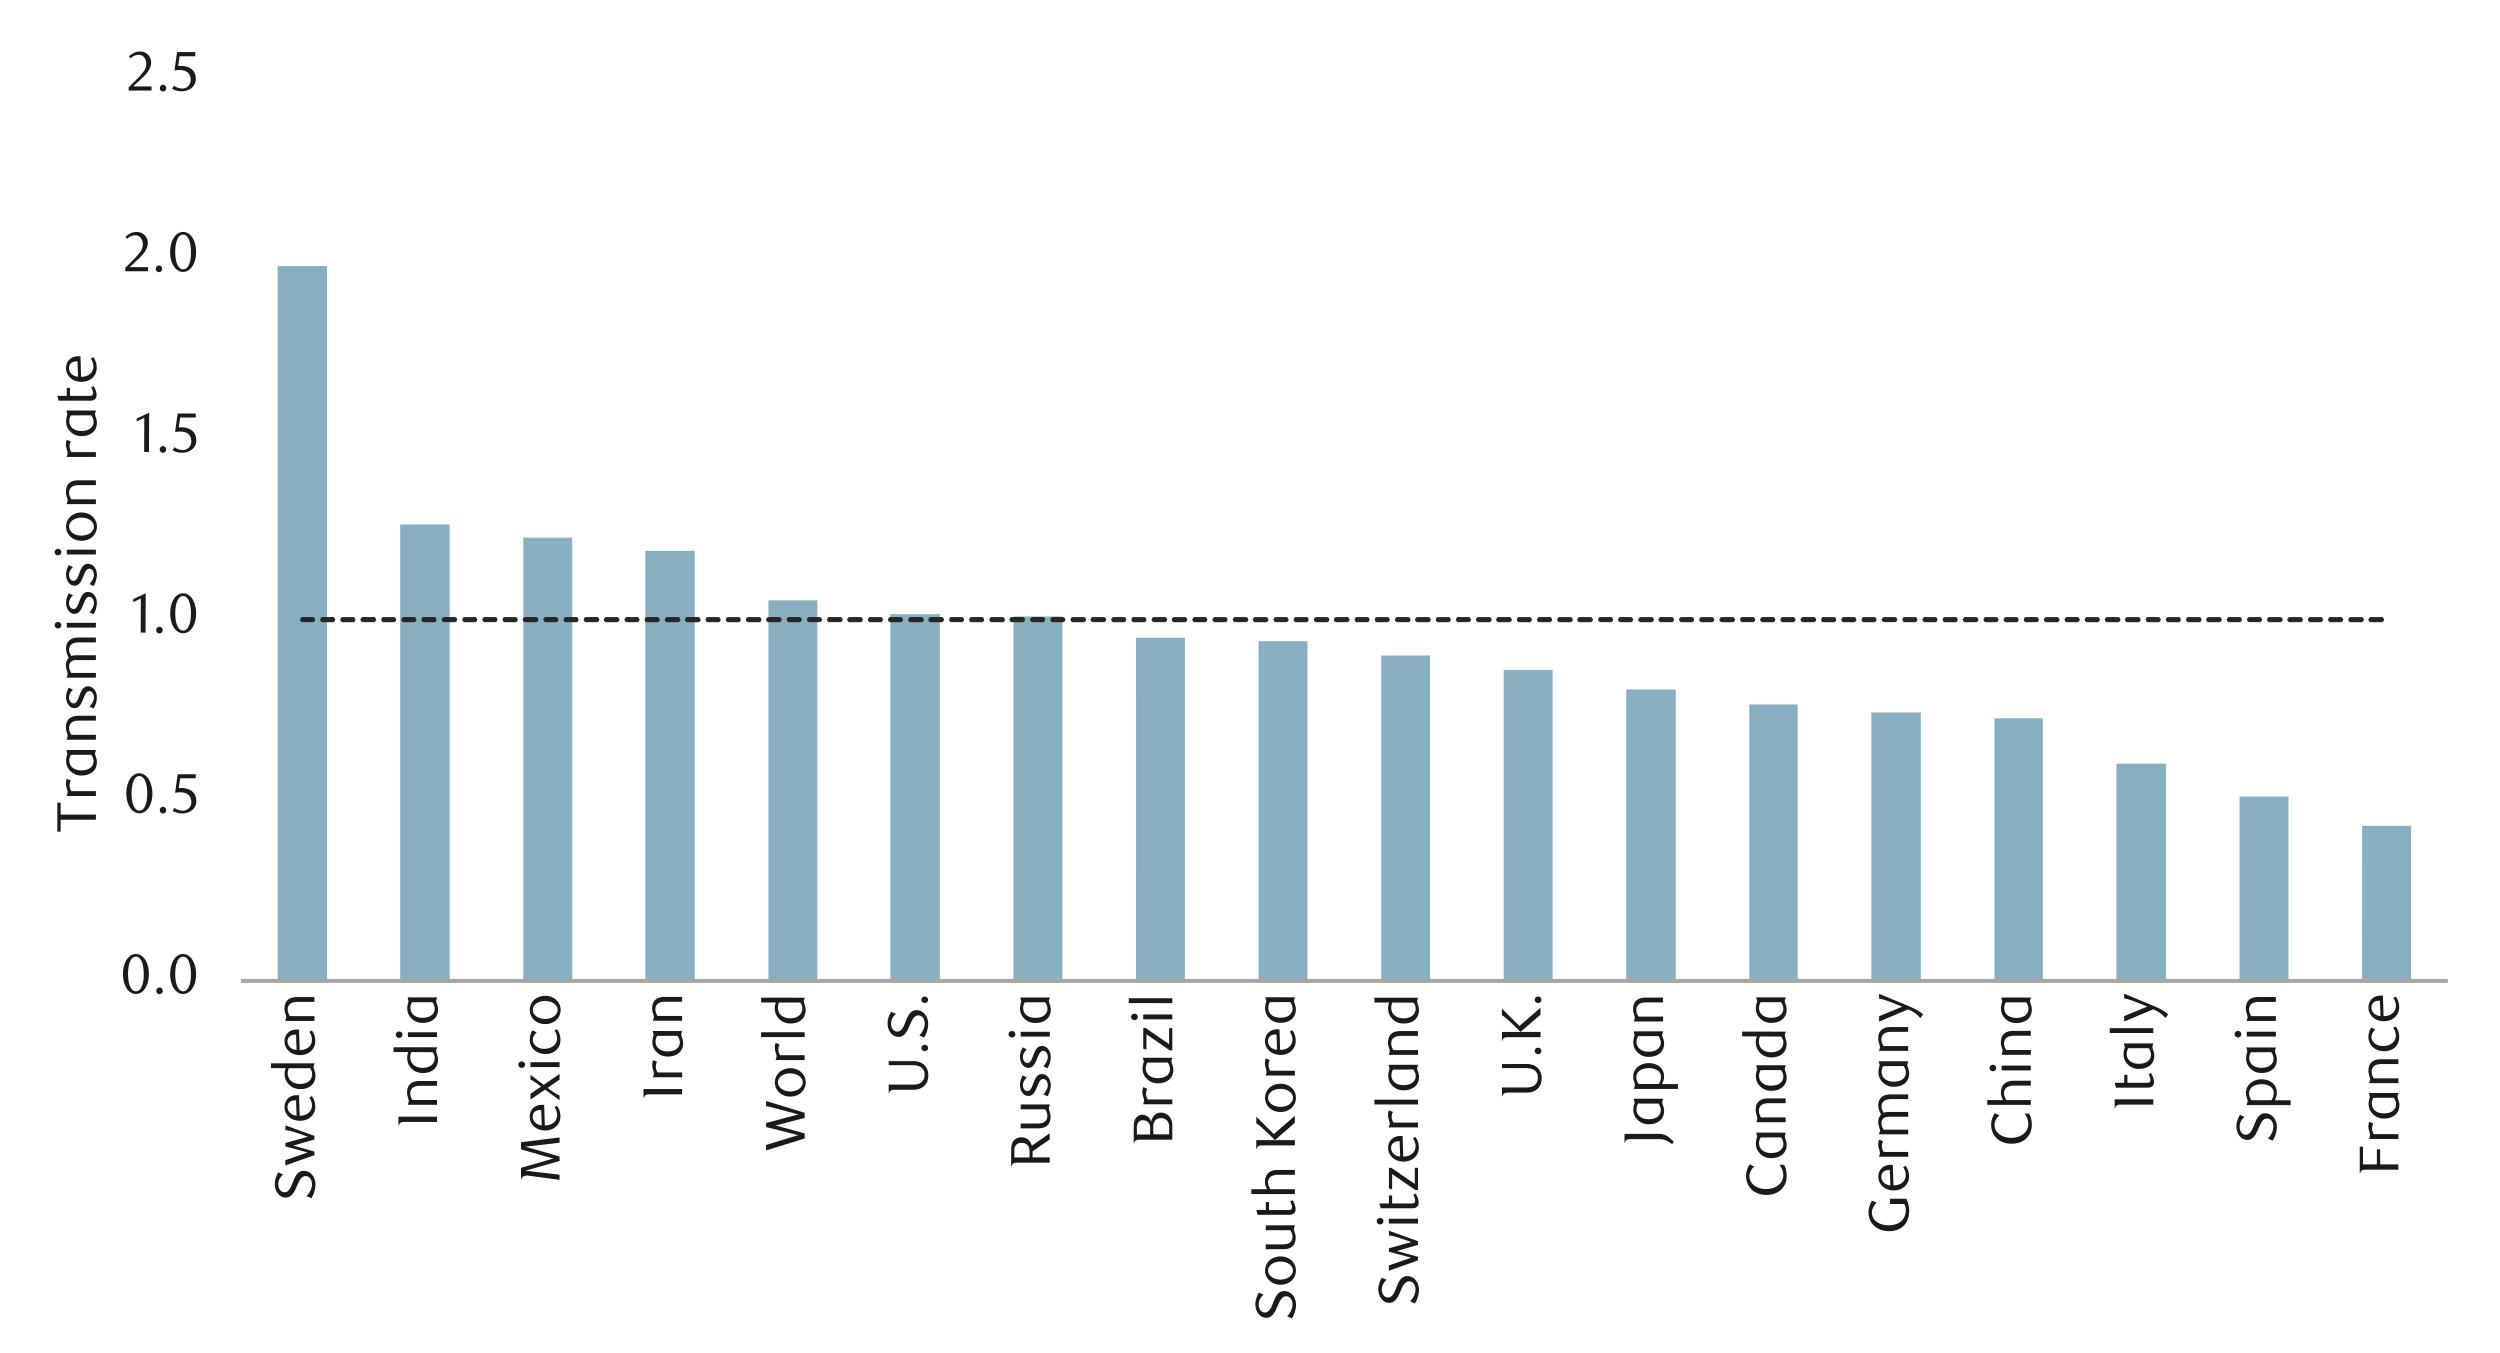 <svg id="Layer_1" data-name="Layer 1" xmlns="http://www.w3.org/2000/svg" width="1460" height="790" viewBox="0 0 1460 790"><defs><style>.cls-1{fill:#87afbf;}.cls-2{fill:#a6a6a6;}.cls-3{fill:#262626;}.cls-4{fill:#1a1a1a;}</style></defs><title>3</title><path class="cls-1" d="M1379.48,482.31H1408V572.7h-28.56Zm-71.57-17.13h28.56V572.7h-28.56ZM1236,446h28.9V572.7H1236Zm-71.23-26.55H1193V572.7h-28.23Zm-71.9-3.36h28.89V572.7h-28.89Zm-71.23-4.7h28.22V572.7h-28.22Zm-71.91-8.74h28.9v170h-28.9Zm-71.57-11.42h28.56V572.7H878.16Zm-71.56-8.4h28.56V572.7H806.6ZM735,374.46h28.56V572.7H735Zm-71.57-2H692V572.7H663.46ZM591.89,360h28.56V572.7H591.89ZM520,358.67h28.89v214H520Zm-71.23-8.07h28.56V572.7H448.76Zm-71.91-28.89h28.9v251h-28.9ZM305.62,314h28.56V572.7H305.62Zm-71.9-7.73h28.89V572.7H233.72ZM162.15,155.39H191V572.7H162.15Z"/><rect class="cls-2" x="140.64" y="571.69" width="1288.9" height="2.35"/><path class="cls-3" d="M1384.85,360.35h5.71a1.59,1.59,0,0,1,1.68,1.68,1.53,1.53,0,0,1-1.68,1.34h-5.71a1.53,1.53,0,0,1-1.68-1.34,1.59,1.59,0,0,1,1.68-1.68m-11.76,0h5.71a1.59,1.59,0,0,1,1.68,1.68,1.53,1.53,0,0,1-1.68,1.34h-5.71a1.53,1.53,0,0,1-1.68-1.34A1.59,1.59,0,0,1,1373.09,360.35Zm-12.09,0h6a1.53,1.53,0,0,1,1.35,1.68,1.44,1.44,0,0,1-1.35,1.34h-6a1.44,1.44,0,0,1-1.35-1.34A1.53,1.53,0,0,1,1361,360.35Zm-11.76,0h6a1.53,1.53,0,0,1,1.35,1.68,1.44,1.44,0,0,1-1.35,1.34h-6a1.44,1.44,0,0,1-1.35-1.34A1.53,1.53,0,0,1,1349.24,360.35Zm-11.76,0h5.71a1.59,1.59,0,0,1,1.68,1.68,1.53,1.53,0,0,1-1.68,1.34h-5.71a1.53,1.53,0,0,1-1.68-1.34A1.59,1.59,0,0,1,1337.48,360.35Zm-12.1,0h6a1.59,1.59,0,0,1,1.68,1.68,1.53,1.53,0,0,1-1.68,1.34h-6A1.44,1.44,0,0,1,1324,362,1.53,1.53,0,0,1,1325.38,360.35Zm-11.76,0h6.05A1.53,1.53,0,0,1,1321,362a1.44,1.44,0,0,1-1.34,1.34h-6.05a1.44,1.44,0,0,1-1.34-1.34A1.53,1.53,0,0,1,1313.62,360.35Zm-11.76,0h6.05a1.53,1.53,0,0,1,1.34,1.68,1.44,1.44,0,0,1-1.34,1.34h-6.05a1.44,1.44,0,0,1-1.34-1.34A1.53,1.53,0,0,1,1301.86,360.35Zm-11.76,0h5.71a1.59,1.59,0,0,1,1.68,1.68,1.53,1.53,0,0,1-1.68,1.34h-5.71a1.53,1.53,0,0,1-1.68-1.34A1.59,1.59,0,0,1,1290.1,360.35Zm-12.1,0h6a1.59,1.59,0,0,1,1.68,1.68,1.53,1.53,0,0,1-1.68,1.34h-6a1.44,1.44,0,0,1-1.34-1.34A1.53,1.53,0,0,1,1278,360.35Zm-11.76,0h6a1.54,1.54,0,0,1,1.35,1.68,1.45,1.45,0,0,1-1.35,1.34h-6a1.44,1.44,0,0,1-1.34-1.34A1.53,1.53,0,0,1,1266.24,360.35Zm-11.76,0h6a1.54,1.54,0,0,1,1.35,1.68,1.45,1.45,0,0,1-1.35,1.34h-6a1.44,1.44,0,0,1-1.34-1.34A1.53,1.53,0,0,1,1254.48,360.35Zm-11.76,0h5.72a1.59,1.59,0,0,1,1.68,1.68,1.54,1.54,0,0,1-1.68,1.34h-5.72A1.54,1.54,0,0,1,1241,362,1.59,1.59,0,0,1,1242.72,360.35Zm-12.09,0h6a1.59,1.59,0,0,1,1.68,1.68,1.54,1.54,0,0,1-1.68,1.34h-6a1.45,1.45,0,0,1-1.35-1.34A1.54,1.54,0,0,1,1230.63,360.35Zm-11.76,0h6.05a1.53,1.53,0,0,1,1.34,1.68,1.44,1.44,0,0,1-1.34,1.34h-6.05a1.45,1.45,0,0,1-1.35-1.34A1.54,1.54,0,0,1,1218.87,360.35Zm-11.76,0h6.05a1.53,1.53,0,0,1,1.34,1.68,1.44,1.44,0,0,1-1.34,1.34h-6.05a1.45,1.45,0,0,1-1.35-1.34A1.54,1.54,0,0,1,1207.11,360.35Zm-11.76,0h5.71a1.59,1.59,0,0,1,1.68,1.68,1.53,1.53,0,0,1-1.68,1.34h-5.71a1.53,1.53,0,0,1-1.68-1.34A1.59,1.59,0,0,1,1195.35,360.35Zm-12.1,0h6c1,0,1.34.67,1.34,1.68a1.22,1.22,0,0,1-1.34,1.34h-6a1.44,1.44,0,0,1-1.34-1.34A1.53,1.53,0,0,1,1183.25,360.35Zm-11.76,0h6a1.53,1.53,0,0,1,1.34,1.68,1.44,1.44,0,0,1-1.34,1.34h-6a1.44,1.44,0,0,1-1.34-1.34A1.53,1.53,0,0,1,1171.49,360.35Zm-11.76,0h6a1.53,1.53,0,0,1,1.34,1.68,1.44,1.44,0,0,1-1.34,1.34h-6a1.44,1.44,0,0,1-1.34-1.34A1.53,1.53,0,0,1,1159.73,360.35Zm-11.76,0h5.71a1.59,1.59,0,0,1,1.68,1.68,1.53,1.53,0,0,1-1.68,1.34H1148a1.53,1.53,0,0,1-1.68-1.34A1.59,1.59,0,0,1,1148,360.35Zm-12.09,0h6c1,0,1.35.67,1.35,1.68a1.23,1.23,0,0,1-1.35,1.34h-6a1.44,1.44,0,0,1-1.35-1.34A1.53,1.53,0,0,1,1135.88,360.35Zm-11.76,0h6a1.53,1.53,0,0,1,1.35,1.68,1.44,1.44,0,0,1-1.35,1.34h-6a1.44,1.44,0,0,1-1.35-1.34A1.53,1.53,0,0,1,1124.12,360.35Zm-11.76,0h6a1.53,1.53,0,0,1,1.35,1.68,1.44,1.44,0,0,1-1.35,1.34h-6A1.44,1.44,0,0,1,1111,362,1.53,1.53,0,0,1,1112.36,360.35Zm-11.76,0h5.71A1.59,1.59,0,0,1,1108,362a1.53,1.53,0,0,1-1.68,1.34h-5.71a1.53,1.53,0,0,1-1.68-1.34A1.59,1.59,0,0,1,1100.6,360.35Zm-12.1,0h6a1.53,1.53,0,0,1,1.34,1.68,1.44,1.44,0,0,1-1.34,1.34h-6a1.44,1.44,0,0,1-1.34-1.34A1.53,1.53,0,0,1,1088.5,360.35Zm-11.76,0h6a1.53,1.53,0,0,1,1.34,1.68,1.44,1.44,0,0,1-1.34,1.34h-6a1.44,1.44,0,0,1-1.34-1.34A1.53,1.53,0,0,1,1076.74,360.35Zm-11.76,0h6a1.53,1.53,0,0,1,1.34,1.68,1.44,1.44,0,0,1-1.34,1.34h-6a1.22,1.22,0,0,1-1.34-1.34C1063.64,361,1064,360.35,1065,360.35Zm-11.76,0h5.71a1.59,1.59,0,0,1,1.68,1.68,1.53,1.53,0,0,1-1.68,1.34h-5.71a1.53,1.53,0,0,1-1.68-1.34A1.59,1.59,0,0,1,1053.22,360.35Zm-12.1,0h6.05a1.54,1.54,0,0,1,1.35,1.68,1.45,1.45,0,0,1-1.35,1.34h-6.05a1.44,1.44,0,0,1-1.34-1.34A1.53,1.53,0,0,1,1041.12,360.35Zm-11.76,0h6.05a1.54,1.54,0,0,1,1.35,1.68,1.45,1.45,0,0,1-1.35,1.34h-6.05A1.44,1.44,0,0,1,1028,362,1.53,1.53,0,0,1,1029.36,360.35Zm-11.76,0h6A1.54,1.54,0,0,1,1025,362a1.45,1.45,0,0,1-1.35,1.34h-6a1.23,1.23,0,0,1-1.34-1.34C1016.26,361,1016.6,360.35,1017.6,360.35Zm-11.76,0h5.72a1.59,1.59,0,0,1,1.68,1.68,1.54,1.54,0,0,1-1.68,1.34h-5.72a1.54,1.54,0,0,1-1.68-1.34A1.59,1.59,0,0,1,1005.84,360.35Zm-12.09,0h6a1.53,1.53,0,0,1,1.34,1.68,1.44,1.44,0,0,1-1.34,1.34h-6A1.45,1.45,0,0,1,992.4,362,1.54,1.54,0,0,1,993.75,360.35Zm-11.76,0h6a1.53,1.53,0,0,1,1.34,1.68,1.44,1.44,0,0,1-1.34,1.34h-6a1.45,1.45,0,0,1-1.35-1.34A1.54,1.54,0,0,1,982,360.35Zm-11.76,0h6a1.53,1.53,0,0,1,1.34,1.68,1.44,1.44,0,0,1-1.34,1.34h-6a1.53,1.53,0,0,1-1.68-1.34A1.59,1.59,0,0,1,970.23,360.35Zm-11.76,0h5.71a1.59,1.59,0,0,1,1.68,1.68,1.53,1.53,0,0,1-1.68,1.34h-5.71a1.53,1.53,0,0,1-1.68-1.34A1.59,1.59,0,0,1,958.47,360.35Zm-12.1,0h6a1.53,1.53,0,0,1,1.34,1.68,1.44,1.44,0,0,1-1.34,1.34h-6A1.44,1.44,0,0,1,945,362,1.53,1.53,0,0,1,946.37,360.35Zm-11.76,0h6A1.53,1.53,0,0,1,942,362a1.44,1.44,0,0,1-1.34,1.34h-6a1.44,1.44,0,0,1-1.34-1.34A1.53,1.53,0,0,1,934.61,360.35Zm-11.76,0h6a1.53,1.53,0,0,1,1.34,1.68,1.44,1.44,0,0,1-1.34,1.34h-6a1.53,1.53,0,0,1-1.68-1.34A1.59,1.59,0,0,1,922.85,360.35Zm-11.76,0h5.71a1.59,1.59,0,0,1,1.68,1.68,1.53,1.53,0,0,1-1.68,1.34h-5.71a1.53,1.53,0,0,1-1.68-1.34A1.59,1.59,0,0,1,911.09,360.35Zm-12.09,0h6a1.53,1.53,0,0,1,1.35,1.68,1.44,1.44,0,0,1-1.35,1.34h-6a1.44,1.44,0,0,1-1.35-1.34A1.53,1.53,0,0,1,899,360.35Zm-11.76,0h6a1.53,1.53,0,0,1,1.35,1.68,1.44,1.44,0,0,1-1.35,1.34h-6a1.44,1.44,0,0,1-1.35-1.34A1.53,1.53,0,0,1,887.24,360.35Zm-11.76,0h6a1.53,1.53,0,0,1,1.35,1.68,1.44,1.44,0,0,1-1.35,1.34h-6A1.53,1.53,0,0,1,873.8,362,1.59,1.59,0,0,1,875.48,360.35Zm-11.76,0h5.71a1.59,1.59,0,0,1,1.68,1.68,1.53,1.53,0,0,1-1.68,1.34h-5.71A1.53,1.53,0,0,1,862,362,1.59,1.59,0,0,1,863.72,360.35Zm-12.1,0h6A1.53,1.53,0,0,1,859,362a1.44,1.44,0,0,1-1.34,1.34h-6a1.44,1.44,0,0,1-1.34-1.34A1.53,1.53,0,0,1,851.62,360.35Zm-11.76,0h6a1.53,1.53,0,0,1,1.34,1.68,1.44,1.44,0,0,1-1.34,1.34h-6a1.44,1.44,0,0,1-1.34-1.34A1.53,1.53,0,0,1,839.86,360.35Zm-11.76,0h5.71a1.59,1.59,0,0,1,1.68,1.68,1.53,1.53,0,0,1-1.68,1.34H828.1a1.53,1.53,0,0,1-1.68-1.34A1.59,1.59,0,0,1,828.1,360.35Zm-11.76,0h5.71a1.59,1.59,0,0,1,1.68,1.68,1.53,1.53,0,0,1-1.68,1.34h-5.71a1.53,1.53,0,0,1-1.68-1.34A1.59,1.59,0,0,1,816.34,360.35Zm-12.1,0h6a1.54,1.54,0,0,1,1.35,1.68,1.45,1.45,0,0,1-1.35,1.34h-6A1.44,1.44,0,0,1,802.9,362,1.53,1.53,0,0,1,804.24,360.35Zm-11.76,0h6a1.54,1.54,0,0,1,1.35,1.68,1.45,1.45,0,0,1-1.35,1.34h-6a1.44,1.44,0,0,1-1.34-1.34A1.53,1.53,0,0,1,792.48,360.35Zm-11.76,0h5.72a1.59,1.59,0,0,1,1.68,1.68,1.54,1.54,0,0,1-1.68,1.34h-5.72A1.54,1.54,0,0,1,779,362,1.59,1.59,0,0,1,780.72,360.35Zm-11.76,0h5.72a1.59,1.59,0,0,1,1.68,1.68,1.54,1.54,0,0,1-1.68,1.34H769a1.54,1.54,0,0,1-1.68-1.34A1.59,1.59,0,0,1,769,360.35Zm-12.09,0h6a1.53,1.53,0,0,1,1.34,1.68,1.44,1.44,0,0,1-1.34,1.34h-6a1.45,1.45,0,0,1-1.35-1.34A1.54,1.54,0,0,1,756.87,360.35Zm-11.76,0h6A1.53,1.53,0,0,1,752.5,362a1.44,1.44,0,0,1-1.34,1.34h-6a1.45,1.45,0,0,1-1.35-1.34A1.54,1.54,0,0,1,745.11,360.35Zm-11.76,0h5.71a1.59,1.59,0,0,1,1.68,1.68,1.53,1.53,0,0,1-1.68,1.34h-5.71a1.53,1.53,0,0,1-1.68-1.34A1.59,1.59,0,0,1,733.35,360.35Zm-11.76,0h5.71A1.59,1.59,0,0,1,729,362a1.53,1.53,0,0,1-1.68,1.34h-5.71a1.53,1.53,0,0,1-1.68-1.34A1.59,1.59,0,0,1,721.59,360.35Zm-12.1,0h6a1.53,1.53,0,0,1,1.34,1.68,1.44,1.44,0,0,1-1.34,1.34h-6a1.44,1.44,0,0,1-1.34-1.34A1.53,1.53,0,0,1,709.49,360.35Zm-11.76,0h6a1.53,1.53,0,0,1,1.34,1.68,1.44,1.44,0,0,1-1.34,1.34h-6a1.44,1.44,0,0,1-1.34-1.34A1.53,1.53,0,0,1,697.73,360.35Zm-11.76,0h5.71a1.59,1.59,0,0,1,1.68,1.68,1.53,1.53,0,0,1-1.68,1.34H686a1.53,1.53,0,0,1-1.68-1.34A1.59,1.59,0,0,1,686,360.35Zm-11.76,0h5.71A1.59,1.59,0,0,1,681.6,362a1.53,1.53,0,0,1-1.68,1.34h-5.71a1.53,1.53,0,0,1-1.68-1.34A1.59,1.59,0,0,1,674.21,360.35Zm-12.09,0h6a1.53,1.53,0,0,1,1.35,1.68,1.44,1.44,0,0,1-1.35,1.34h-6a1.44,1.44,0,0,1-1.35-1.34A1.53,1.53,0,0,1,662.12,360.35Zm-11.76,0h6a1.53,1.53,0,0,1,1.35,1.68,1.44,1.44,0,0,1-1.35,1.34h-6A1.44,1.44,0,0,1,649,362,1.53,1.53,0,0,1,650.36,360.35Zm-11.76,0h5.71A1.59,1.59,0,0,1,646,362a1.53,1.53,0,0,1-1.68,1.34H638.6a1.53,1.53,0,0,1-1.68-1.34A1.59,1.59,0,0,1,638.6,360.35Zm-11.76,0h5.71a1.59,1.59,0,0,1,1.68,1.68,1.53,1.53,0,0,1-1.68,1.34h-5.71a1.53,1.53,0,0,1-1.68-1.34A1.59,1.59,0,0,1,626.84,360.35Zm-12.1,0h6a1.53,1.53,0,0,1,1.34,1.68,1.44,1.44,0,0,1-1.34,1.34h-6A1.44,1.44,0,0,1,613.4,362,1.53,1.53,0,0,1,614.74,360.35Zm-11.76,0h6a1.53,1.53,0,0,1,1.34,1.68,1.44,1.44,0,0,1-1.34,1.34h-6a1.44,1.44,0,0,1-1.34-1.34A1.53,1.53,0,0,1,603,360.35Zm-11.76,0h5.71a1.59,1.59,0,0,1,1.68,1.68,1.53,1.53,0,0,1-1.68,1.34h-5.71a1.53,1.53,0,0,1-1.68-1.34A1.59,1.59,0,0,1,591.22,360.35Zm-11.76,0h5.71a1.59,1.59,0,0,1,1.68,1.68,1.53,1.53,0,0,1-1.68,1.34h-5.71a1.53,1.53,0,0,1-1.68-1.34A1.59,1.59,0,0,1,579.46,360.35Zm-12.1,0h6a1.54,1.54,0,0,1,1.35,1.68,1.45,1.45,0,0,1-1.35,1.34h-6A1.44,1.44,0,0,1,566,362,1.53,1.53,0,0,1,567.36,360.35Zm-11.76,0h6A1.54,1.54,0,0,1,563,362a1.45,1.45,0,0,1-1.35,1.34h-6a1.44,1.44,0,0,1-1.34-1.34A1.53,1.53,0,0,1,555.6,360.35Zm-11.76,0h5.72a1.59,1.59,0,0,1,1.68,1.68,1.54,1.54,0,0,1-1.68,1.34h-5.72a1.54,1.54,0,0,1-1.68-1.34A1.59,1.59,0,0,1,543.84,360.35Zm-11.76,0h5.72a1.59,1.59,0,0,1,1.68,1.68,1.54,1.54,0,0,1-1.68,1.34h-5.72A1.54,1.54,0,0,1,530.4,362,1.59,1.59,0,0,1,532.08,360.35Zm-12.09,0h6a1.53,1.53,0,0,1,1.34,1.68,1.44,1.44,0,0,1-1.34,1.34h-6a1.45,1.45,0,0,1-1.35-1.34A1.54,1.54,0,0,1,520,360.35Zm-11.76,0h6a1.53,1.53,0,0,1,1.34,1.68,1.44,1.44,0,0,1-1.34,1.34h-6a1.45,1.45,0,0,1-1.35-1.34A1.54,1.54,0,0,1,508.23,360.35Zm-11.76,0h5.71a1.59,1.59,0,0,1,1.68,1.68,1.53,1.53,0,0,1-1.68,1.34h-5.71a1.53,1.53,0,0,1-1.68-1.34A1.59,1.59,0,0,1,496.47,360.35Zm-11.76,0h5.71A1.59,1.59,0,0,1,492.1,362a1.53,1.53,0,0,1-1.68,1.34h-5.71A1.53,1.53,0,0,1,483,362,1.59,1.59,0,0,1,484.71,360.35Zm-12.1,0h6.05A1.53,1.53,0,0,1,480,362a1.44,1.44,0,0,1-1.34,1.34h-6.05a1.44,1.44,0,0,1-1.34-1.34A1.53,1.53,0,0,1,472.61,360.35Zm-11.76,0h6a1.53,1.53,0,0,1,1.34,1.68,1.44,1.44,0,0,1-1.34,1.34h-6a1.44,1.44,0,0,1-1.34-1.34A1.53,1.53,0,0,1,460.85,360.35Zm-11.76,0h5.71a1.59,1.59,0,0,1,1.68,1.68,1.53,1.53,0,0,1-1.68,1.34h-5.71a1.53,1.53,0,0,1-1.68-1.34A1.59,1.59,0,0,1,449.09,360.35Zm-11.76,0H443a1.59,1.59,0,0,1,1.68,1.68,1.53,1.53,0,0,1-1.68,1.34h-5.71a1.53,1.53,0,0,1-1.68-1.34A1.59,1.59,0,0,1,437.33,360.35Zm-12.09,0h6a1.53,1.53,0,0,1,1.35,1.68,1.44,1.44,0,0,1-1.35,1.34h-6a1.44,1.44,0,0,1-1.35-1.34A1.53,1.53,0,0,1,425.24,360.35Zm-11.76,0h6a1.53,1.53,0,0,1,1.35,1.68,1.44,1.44,0,0,1-1.35,1.34h-6a1.44,1.44,0,0,1-1.35-1.34A1.53,1.53,0,0,1,413.48,360.35Zm-11.76,0h5.71a1.59,1.59,0,0,1,1.68,1.68,1.53,1.53,0,0,1-1.68,1.34h-5.71A1.53,1.53,0,0,1,400,362,1.59,1.59,0,0,1,401.72,360.35Zm-12.1,0h6.05a1.59,1.59,0,0,1,1.68,1.68,1.53,1.53,0,0,1-1.68,1.34h-6.05a1.44,1.44,0,0,1-1.34-1.34A1.53,1.53,0,0,1,389.62,360.35Zm-11.76,0h6.05a1.53,1.53,0,0,1,1.34,1.68,1.44,1.44,0,0,1-1.34,1.34h-6.05a1.44,1.44,0,0,1-1.34-1.34A1.53,1.53,0,0,1,377.86,360.35Zm-11.76,0h6a1.53,1.53,0,0,1,1.34,1.68,1.44,1.44,0,0,1-1.34,1.34h-6a1.44,1.44,0,0,1-1.34-1.34A1.53,1.53,0,0,1,366.1,360.35Zm-11.76,0h5.71a1.59,1.59,0,0,1,1.68,1.68,1.53,1.53,0,0,1-1.68,1.34h-5.71a1.53,1.53,0,0,1-1.68-1.34A1.59,1.59,0,0,1,354.34,360.35Zm-12.1,0h6.05A1.59,1.59,0,0,1,350,362a1.53,1.53,0,0,1-1.68,1.34h-6.05A1.44,1.44,0,0,1,340.9,362,1.53,1.53,0,0,1,342.24,360.35Zm-11.76,0h6a1.54,1.54,0,0,1,1.35,1.68,1.45,1.45,0,0,1-1.35,1.34h-6a1.44,1.44,0,0,1-1.34-1.34A1.53,1.53,0,0,1,330.48,360.35Zm-11.76,0h6a1.54,1.54,0,0,1,1.35,1.68,1.45,1.45,0,0,1-1.35,1.34h-6a1.44,1.44,0,0,1-1.34-1.34A1.53,1.53,0,0,1,318.72,360.35Zm-11.76,0h5.72a1.59,1.59,0,0,1,1.68,1.68,1.54,1.54,0,0,1-1.68,1.34H307a1.54,1.54,0,0,1-1.68-1.34A1.59,1.59,0,0,1,307,360.35Zm-12.09,0h6.05c1,0,1.34.67,1.34,1.68a1.23,1.23,0,0,1-1.34,1.34h-6.05a1.45,1.45,0,0,1-1.35-1.34A1.54,1.54,0,0,1,294.87,360.35Zm-11.76,0h6.05A1.53,1.53,0,0,1,290.5,362a1.44,1.44,0,0,1-1.34,1.34h-6.05a1.45,1.45,0,0,1-1.35-1.34A1.54,1.54,0,0,1,283.11,360.35Zm-11.76,0h6a1.53,1.53,0,0,1,1.34,1.68,1.44,1.44,0,0,1-1.34,1.34h-6A1.45,1.45,0,0,1,270,362,1.54,1.54,0,0,1,271.35,360.35Zm-11.76,0h5.71A1.59,1.59,0,0,1,267,362a1.53,1.53,0,0,1-1.68,1.34h-5.71a1.53,1.53,0,0,1-1.68-1.34A1.59,1.59,0,0,1,259.59,360.35Zm-12.1,0h6c1,0,1.34.67,1.34,1.68a1.22,1.22,0,0,1-1.34,1.34h-6a1.44,1.44,0,0,1-1.34-1.34A1.53,1.53,0,0,1,247.49,360.35Zm-11.76,0h6.05a1.53,1.53,0,0,1,1.34,1.68,1.44,1.44,0,0,1-1.34,1.34h-6.05a1.44,1.44,0,0,1-1.34-1.34A1.53,1.53,0,0,1,235.73,360.35Zm-11.76,0H230a1.53,1.53,0,0,1,1.34,1.68,1.44,1.44,0,0,1-1.34,1.34H224a1.44,1.44,0,0,1-1.34-1.34A1.53,1.53,0,0,1,224,360.35Zm-11.76,0h5.71A1.59,1.59,0,0,1,219.6,362a1.53,1.53,0,0,1-1.68,1.34h-5.71a1.53,1.53,0,0,1-1.68-1.34A1.59,1.59,0,0,1,212.21,360.35Zm-12.09,0h6c1,0,1.35.67,1.35,1.68a1.23,1.23,0,0,1-1.35,1.34h-6a1.44,1.44,0,0,1-1.35-1.34A1.53,1.53,0,0,1,200.12,360.35Zm-11.76,0h6a1.53,1.53,0,0,1,1.35,1.68,1.44,1.44,0,0,1-1.35,1.34h-6A1.44,1.44,0,0,1,187,362,1.53,1.53,0,0,1,188.36,360.35Zm-11.76,0h6A1.53,1.53,0,0,1,184,362a1.44,1.44,0,0,1-1.35,1.34h-6a1.44,1.44,0,0,1-1.35-1.34A1.53,1.53,0,0,1,176.6,360.35Z"/><path class="cls-4" d="M86.94,568.86a18.08,18.08,0,0,1-.57,4.68,12.26,12.26,0,0,1-1.6,3.68,7.8,7.8,0,0,1-2.41,2.41,5.68,5.68,0,0,1-3,.85,5.55,5.55,0,0,1-3-.86,8.05,8.05,0,0,1-2.38-2.41,12.71,12.71,0,0,1-1.59-3.67,18,18,0,0,1-.57-4.65,18.42,18.42,0,0,1,.57-4.71,13.56,13.56,0,0,1,1.57-3.73A7.62,7.62,0,0,1,76.29,558a5.73,5.73,0,0,1,6.07,0,7.91,7.91,0,0,1,2.41,2.44,12.45,12.45,0,0,1,1.6,3.71A18.29,18.29,0,0,1,86.94,568.86Zm-3,0a25.28,25.28,0,0,0-.3-4,14.08,14.08,0,0,0-.87-3.24,5.84,5.84,0,0,0-1.42-2.14,2.87,2.87,0,0,0-2-.77,2.92,2.92,0,0,0-2,.77,5.92,5.92,0,0,0-1.42,2.13,13.6,13.6,0,0,0-.86,3.2,26.88,26.88,0,0,0,0,8,13.1,13.1,0,0,0,.88,3.2,6,6,0,0,0,1.44,2.13,2.84,2.84,0,0,0,2,.77,2.92,2.92,0,0,0,2-.77,5.81,5.81,0,0,0,1.43-2.13,13.54,13.54,0,0,0,.87-3.18A24.6,24.6,0,0,0,83.94,568.91Z"/><path class="cls-4" d="M95.05,578.65a1.88,1.88,0,0,1-.54,1.37,1.82,1.82,0,0,1-1.36.56,1.78,1.78,0,0,1-1.32-.56,1.88,1.88,0,0,1-.54-1.37,2,2,0,0,1,.54-1.37,1.73,1.73,0,0,1,1.32-.59,1.77,1.77,0,0,1,1.36.59A2,2,0,0,1,95.05,578.65Z"/><path class="cls-4" d="M114.5,568.86a18.08,18.08,0,0,1-.57,4.68,12.26,12.26,0,0,1-1.6,3.68,7.8,7.8,0,0,1-2.41,2.41,5.71,5.71,0,0,1-3,.85,5.55,5.55,0,0,1-3-.86,7.94,7.94,0,0,1-2.38-2.41,12.45,12.45,0,0,1-1.59-3.67,18,18,0,0,1-.57-4.65,18.42,18.42,0,0,1,.57-4.71,13.26,13.26,0,0,1,1.57-3.73,7.62,7.62,0,0,1,2.38-2.44,5.56,5.56,0,0,1,3-.87,5.64,5.64,0,0,1,3,.87,7.91,7.91,0,0,1,2.41,2.44,12.45,12.45,0,0,1,1.6,3.71A18.29,18.29,0,0,1,114.5,568.86Zm-3,0a25.33,25.33,0,0,0-.29-4,14.61,14.61,0,0,0-.87-3.24,5.84,5.84,0,0,0-1.42-2.14,3,3,0,0,0-4,0,5.92,5.92,0,0,0-1.42,2.13,14.08,14.08,0,0,0-.87,3.2,27.8,27.8,0,0,0,0,8,13.55,13.55,0,0,0,.89,3.2,6,6,0,0,0,1.44,2.13,2.84,2.84,0,0,0,2,.77,2.92,2.92,0,0,0,2-.77,5.81,5.81,0,0,0,1.43-2.13,14,14,0,0,0,.87-3.18A24.65,24.65,0,0,0,111.49,568.91Z"/><path class="cls-4" d="M89,463.36a18.08,18.08,0,0,1-.57,4.68,12.26,12.26,0,0,1-1.6,3.68,7.8,7.8,0,0,1-2.41,2.41,5.71,5.71,0,0,1-3,.85,5.47,5.47,0,0,1-3-.87,8,8,0,0,1-2.39-2.4A12.71,12.71,0,0,1,74.36,468a18,18,0,0,1-.57-4.65,18.42,18.42,0,0,1,.57-4.71,13.16,13.16,0,0,1,1.57-3.74,7.58,7.58,0,0,1,2.38-2.43,5.56,5.56,0,0,1,3-.87,5.64,5.64,0,0,1,3,.87,7.87,7.87,0,0,1,2.41,2.43,12.63,12.63,0,0,1,1.6,3.72A18.29,18.29,0,0,1,89,463.36Zm-3,.05a26.56,26.56,0,0,0-.29-4,14.46,14.46,0,0,0-.87-3.24A5.76,5.76,0,0,0,83.37,454a3,3,0,0,0-4,0A5.84,5.84,0,0,0,78,456.13a14.32,14.32,0,0,0-.87,3.21,27.8,27.8,0,0,0,0,8,13.09,13.09,0,0,0,.89,3.2,6.16,6.16,0,0,0,1.43,2.13,2.93,2.93,0,0,0,3.94,0,5.79,5.79,0,0,0,1.44-2.13,14.13,14.13,0,0,0,.87-3.19A25.72,25.72,0,0,0,86,463.41Z"/><path class="cls-4" d="M97.07,473.15a1.89,1.89,0,0,1-.54,1.37,1.82,1.82,0,0,1-1.36.56,1.78,1.78,0,0,1-1.32-.56,1.89,1.89,0,0,1-.54-1.37,2,2,0,0,1,.54-1.37,1.7,1.7,0,0,1,1.32-.59,1.74,1.74,0,0,1,1.36.59A2,2,0,0,1,97.07,473.15Z"/><path class="cls-4" d="M114.33,454.52h-9.09l-.85,5.72c.24,0,.48,0,.72-.05l.72,0a11.2,11.2,0,0,1,4.3.72,7.43,7.43,0,0,1,2.71,1.83,6.53,6.53,0,0,1,1.41,2.47,9.16,9.16,0,0,1,.41,2.63,6.54,6.54,0,0,1-.67,3,7.2,7.2,0,0,1-1.8,2.26,8.1,8.1,0,0,1-2.62,1.43,9.54,9.54,0,0,1-3.12.51,12.59,12.59,0,0,1-2.66-.28,11,11,0,0,1-2.93-1.13l1-1.86a8.62,8.62,0,0,0,5.07,1.67,4.53,4.53,0,0,0,1.75-.36,4.81,4.81,0,0,0,1.54-1,5,5,0,0,0,1.07-1.56,4.82,4.82,0,0,0,.41-2,6.11,6.11,0,0,0-.59-2.89,4.78,4.78,0,0,0-1.52-1.79,5.84,5.84,0,0,0-2.12-.9,12.06,12.06,0,0,0-2.37-.24,14.72,14.72,0,0,0-1.49.08l-1.35.18,1.5-10.79h10.56Z"/><path class="cls-4" d="M82.16,369.42l.09-19.91-4.44,2.12v-1.76l7.29-3.37L85,369.42Z"/><path class="cls-4" d="M95,368a1.89,1.89,0,0,1-.54,1.37,1.81,1.81,0,0,1-1.35.56,1.78,1.78,0,0,1-1.33-.56,1.89,1.89,0,0,1-.54-1.37,2,2,0,0,1,.54-1.37,1.71,1.71,0,0,1,1.33-.59,1.73,1.73,0,0,1,1.35.59A2,2,0,0,1,95,368Z"/><path class="cls-4" d="M114.52,358.19a18.08,18.08,0,0,1-.57,4.68,12.26,12.26,0,0,1-1.6,3.68,7.8,7.8,0,0,1-2.41,2.41,5.71,5.71,0,0,1-3,.85,5.47,5.47,0,0,1-3-.87,8,8,0,0,1-2.39-2.4,12.71,12.71,0,0,1-1.58-3.67,18,18,0,0,1-.57-4.65,18.42,18.42,0,0,1,.57-4.71,13.16,13.16,0,0,1,1.57-3.74,7.58,7.58,0,0,1,2.38-2.43,5.56,5.56,0,0,1,3-.87,5.64,5.64,0,0,1,3,.87,7.87,7.87,0,0,1,2.41,2.43,12.63,12.63,0,0,1,1.6,3.72A18.29,18.29,0,0,1,114.52,358.19Zm-3,.05a25.33,25.33,0,0,0-.29-4,14.46,14.46,0,0,0-.87-3.24,5.76,5.76,0,0,0-1.42-2.14,3,3,0,0,0-4,0,6,6,0,0,0-1.42,2.12,14.32,14.32,0,0,0-.87,3.21,27.8,27.8,0,0,0,0,8,13.09,13.09,0,0,0,.89,3.2,6.16,6.16,0,0,0,1.43,2.13,2.93,2.93,0,0,0,3.94,0,5.79,5.79,0,0,0,1.44-2.13,14.13,14.13,0,0,0,.87-3.19A24.52,24.52,0,0,0,111.51,358.24Z"/><path class="cls-4" d="M84.17,263.92l.1-19.91-4.44,2.12v-1.76L87.12,241,87,263.92Z"/><path class="cls-4" d="M97.05,262.48a1.89,1.89,0,0,1-.54,1.37,1.81,1.81,0,0,1-1.35.56,1.78,1.78,0,0,1-1.33-.56,1.89,1.89,0,0,1-.54-1.37,2,2,0,0,1,.54-1.38,1.73,1.73,0,0,1,1.33-.58,1.76,1.76,0,0,1,1.35.58A2,2,0,0,1,97.05,262.48Z"/><path class="cls-4" d="M114.31,243.84h-9.08l-.85,5.72.72,0c.24,0,.47,0,.71,0a11.13,11.13,0,0,1,4.3.72,7.47,7.47,0,0,1,2.72,1.83,6.43,6.43,0,0,1,1.4,2.47,8.83,8.83,0,0,1,.41,2.63,6.44,6.44,0,0,1-.67,3,6.92,6.92,0,0,1-1.8,2.25,8.27,8.27,0,0,1-2.61,1.44,9.54,9.54,0,0,1-3.12.51,12.61,12.61,0,0,1-2.67-.28,10.93,10.93,0,0,1-2.92-1.13l1-1.86a8.62,8.62,0,0,0,5.07,1.67,4.53,4.53,0,0,0,1.75-.36,4.77,4.77,0,0,0,1.53-1,5,5,0,0,0,1.49-3.59,6.31,6.31,0,0,0-.59-2.9,4.92,4.92,0,0,0-1.52-1.78,5.84,5.84,0,0,0-2.12-.9,12.06,12.06,0,0,0-2.37-.24,14.56,14.56,0,0,0-1.49.08c-.49.05-.94.11-1.36.18l1.51-10.79h10.55Z"/><path class="cls-4" d="M73.14,158.41v-2l4.31-4.28a41.37,41.37,0,0,0,4.33-4.89,7.38,7.38,0,0,0,1.62-4.36,7.22,7.22,0,0,0-.31-2.18,5.72,5.72,0,0,0-.86-1.73,4,4,0,0,0-1.36-1.14,3.87,3.87,0,0,0-1.82-.41,6.11,6.11,0,0,0-2.64.57,8,8,0,0,0-2.19,1.52l-1-1.18a12.83,12.83,0,0,1,3.14-2.13,8,8,0,0,1,3.46-.71,6.8,6.8,0,0,1,2.52.47,6.21,6.21,0,0,1,3.45,3.4,6.58,6.58,0,0,1,.51,2.62,7.31,7.31,0,0,1-.58,2.86,13.51,13.51,0,0,1-1.4,2.53,19,19,0,0,1-1.77,2.14q-.93,1-1.68,1.65L75.75,156H86.48v2.42Z"/><path class="cls-4" d="M94.71,157a1.9,1.9,0,0,1-.54,1.38,1.91,1.91,0,0,1-2.68,0A1.89,1.89,0,0,1,91,157a2,2,0,0,1,.53-1.37,1.82,1.82,0,0,1,2.68,0A2,2,0,0,1,94.71,157Z"/><path class="cls-4" d="M114.49,147.18a18,18,0,0,1-.57,4.68,12.44,12.44,0,0,1-1.6,3.69,7.76,7.76,0,0,1-2.41,2.4,5.71,5.71,0,0,1-3,.85,5.55,5.55,0,0,1-3-.86,7.82,7.82,0,0,1-2.38-2.41,12.45,12.45,0,0,1-1.59-3.67,17.84,17.84,0,0,1-.57-4.65,18.42,18.42,0,0,1,.57-4.71,13.38,13.38,0,0,1,1.57-3.73,7.62,7.62,0,0,1,2.38-2.44,5.73,5.73,0,0,1,6.07,0,7.91,7.91,0,0,1,2.41,2.44,12.68,12.68,0,0,1,1.6,3.71A18.29,18.29,0,0,1,114.49,147.18Zm-3,0a25.33,25.33,0,0,0-.29-4,14.08,14.08,0,0,0-.87-3.24,5.84,5.84,0,0,0-1.42-2.14,2.87,2.87,0,0,0-2-.77,2.92,2.92,0,0,0-2,.77,5.92,5.92,0,0,0-1.42,2.13,13.6,13.6,0,0,0-.86,3.2,26.88,26.88,0,0,0,0,8,13.1,13.1,0,0,0,.88,3.2A6,6,0,0,0,105,156.5a2.84,2.84,0,0,0,2,.77,2.92,2.92,0,0,0,2-.77,5.81,5.81,0,0,0,1.43-2.13,13.54,13.54,0,0,0,.87-3.18A24.56,24.56,0,0,0,111.48,147.23Z"/><path class="cls-4" d="M75.15,52.91V51l4.32-4.28a42.3,42.3,0,0,0,4.33-4.89,7.38,7.38,0,0,0,1.62-4.37,7.53,7.53,0,0,0-.31-2.17,5.73,5.73,0,0,0-.87-1.73,4,4,0,0,0-1.36-1.15A3.92,3.92,0,0,0,81.07,32a6.16,6.16,0,0,0-2.65.58,8.36,8.36,0,0,0-2.19,1.52l-1-1.18a13.38,13.38,0,0,1,3.14-2.14,8.24,8.24,0,0,1,3.47-.7,6.64,6.64,0,0,1,2.52.47,6,6,0,0,1,2,1.34,6.1,6.1,0,0,1,1.39,2.05,6.63,6.63,0,0,1,.51,2.63,7.34,7.34,0,0,1-.57,2.86,13.31,13.31,0,0,1-1.41,2.53A17.8,17.8,0,0,1,84.62,44c-.62.65-1.18,1.2-1.69,1.65l-5.16,4.8H88.49v2.42Z"/><path class="cls-4" d="M97.09,51.47a1.88,1.88,0,0,1-.54,1.37,1.78,1.78,0,0,1-1.36.56,1.74,1.74,0,0,1-1.32-.56,1.88,1.88,0,0,1-.54-1.37,2,2,0,0,1,.54-1.37,1.73,1.73,0,0,1,1.32-.59,1.77,1.77,0,0,1,1.36.59A2,2,0,0,1,97.09,51.47Z"/><path class="cls-4" d="M114,32.84h-9.08l-.86,5.72.72-.05.72,0a11.13,11.13,0,0,1,4.3.72A7.47,7.47,0,0,1,112.54,41a6.5,6.5,0,0,1,1.4,2.47,9.21,9.21,0,0,1,.41,2.63,6.41,6.41,0,0,1-.67,3,7.09,7.09,0,0,1-1.8,2.26,8.27,8.27,0,0,1-2.61,1.44,9.91,9.91,0,0,1-3.13.5,12.59,12.59,0,0,1-2.66-.28,11.41,11.41,0,0,1-2.93-1.12l1-1.87a8.54,8.54,0,0,0,5.06,1.67,4.49,4.49,0,0,0,1.75-.36,4.93,4.93,0,0,0,3-4.61,6.24,6.24,0,0,0-.59-2.89,4.84,4.84,0,0,0-1.52-1.78,5.49,5.49,0,0,0-2.13-.9,11.23,11.23,0,0,0-2.37-.25,14.52,14.52,0,0,0-1.48.08l-1.36.18,1.5-10.78H114Z"/><path class="cls-4" d="M165.38,685.89a8.68,8.68,0,0,0-2,2.43,6.53,6.53,0,0,0-.85,3.34,6,6,0,0,0,.26,1.8,4.84,4.84,0,0,0,.74,1.45,3.27,3.27,0,0,0,1.14,1,3.09,3.09,0,0,0,1.49.35,2.85,2.85,0,0,0,1.68-.49,5,5,0,0,0,1.26-1.3,11.55,11.55,0,0,0,1-1.82c.3-.67.59-1.37.88-2.09s.67-1.62,1-2.43a11,11,0,0,1,1.27-2.18,6.18,6.18,0,0,1,1.74-1.57,4.4,4.4,0,0,1,2.37-.61,6.16,6.16,0,0,1,2.87.67,6.68,6.68,0,0,1,2.16,1.79,8.21,8.21,0,0,1,1.36,2.55,9.61,9.61,0,0,1,.47,3,12.46,12.46,0,0,1-.19,2.16,16.45,16.45,0,0,1-.52,2.15,15.28,15.28,0,0,1-.75,2,11.54,11.54,0,0,1-.93,1.65l-2.81-1.24a14.34,14.34,0,0,0,1.16-1.34,11.35,11.35,0,0,0,1-1.64,9.84,9.84,0,0,0,.74-1.87,7.31,7.31,0,0,0,.28-2,6.57,6.57,0,0,0-.28-1.93,5.17,5.17,0,0,0-.77-1.54,3.56,3.56,0,0,0-1.18-1,3.13,3.13,0,0,0-1.47-.36,2.93,2.93,0,0,0-1.72.51,5.32,5.32,0,0,0-1.34,1.34,10.52,10.52,0,0,0-1.1,1.91c-.33.72-.66,1.45-1,2.19s-.69,1.57-1.08,2.37a11.46,11.46,0,0,1-1.35,2.12,6.51,6.51,0,0,1-1.72,1.52,4.2,4.2,0,0,1-2.27.59,5.52,5.52,0,0,1-2.72-.68,6.53,6.53,0,0,1-2-1.8,8.1,8.1,0,0,1-1.28-2.54,9.47,9.47,0,0,1-.44-2.89,10.42,10.42,0,0,1,.63-3.66,24.49,24.49,0,0,1,1.39-3.07Z"/><path class="cls-4" d="M183.65,663.37v2.09L171.32,669l12.33,3.53v2.09l-17,6v-3.08l13-4.51-13-3.5v-2.06l13.18-3.62-7-2.42q-1.31-.44-2.22-.69c-.61-.17-1.15-.31-1.61-.41a11.38,11.38,0,0,0-1.22-.2l-1.1-.08v-2.81Z"/><path class="cls-4" d="M175,651.6a9.42,9.42,0,0,0,3-.46,6.64,6.64,0,0,0,2.28-1.28,5.41,5.41,0,0,0,1.42-1.93,5.84,5.84,0,0,0,.49-2.41,7.18,7.18,0,0,0-.39-2.31,10,10,0,0,0-1.14-2.3l1.44-.76a9.45,9.45,0,0,1,1.6,3.14,11.88,11.88,0,0,1,.42,3.14,7.75,7.75,0,0,1-.68,3.25,7.91,7.91,0,0,1-1.88,2.57,8.61,8.61,0,0,1-2.83,1.68,10.66,10.66,0,0,1-7.11,0,8.65,8.65,0,0,1-2.86-1.68,7.81,7.81,0,0,1-1.9-2.55,7.45,7.45,0,0,1-.69-3.2,7.64,7.64,0,0,1,.46-2.62,6.53,6.53,0,0,1,1.38-2.21,6.61,6.61,0,0,1,2.28-1.52,8.3,8.3,0,0,1,3.16-.55h.59l.59,0Zm-2.11-9-.38,0h-.34a5,5,0,0,0-1.82.31,3.85,3.85,0,0,0-1.34.83,3.39,3.39,0,0,0-.81,1.21,3.73,3.73,0,0,0-.28,1.44,4.79,4.79,0,0,0,1.42,3.5,5.89,5.89,0,0,0,3.87,1.63Z"/><path class="cls-4" d="M183.65,621v.45a4.07,4.07,0,0,0-.38.8,2.82,2.82,0,0,0-.11.74,3.59,3.59,0,0,0,.16,1.06l.36,1.15c.13.4.25.85.36,1.34a7.69,7.69,0,0,1,.17,1.68,7.87,7.87,0,0,1-.82,3.68,6.92,6.92,0,0,1-2.2,2.5,8.78,8.78,0,0,1-2.65,1.24,11.79,11.79,0,0,1-3.14.39,9.27,9.27,0,0,1-4.46-1,9.06,9.06,0,0,1-3-2.58,7.75,7.75,0,0,1-1.28-2.47,8.85,8.85,0,0,1-.43-2.73,8.1,8.1,0,0,1,.22-2.07c.14-.56.28-1,.41-1.39h-8.6V621Zm-15,2.81a8.5,8.5,0,0,0-.62,3,6.37,6.37,0,0,0,.44,2.35,5.38,5.38,0,0,0,1.36,2,6.7,6.7,0,0,0,2.29,1.36,9.36,9.36,0,0,0,3.27.51,9.17,9.17,0,0,0,2.48-.35,6.82,6.82,0,0,0,2.23-1,5.39,5.39,0,0,0,1.58-1.8,5.23,5.23,0,0,0,.61-2.6,4.89,4.89,0,0,0-.43-2.08,7.23,7.23,0,0,0-.78-1.35Z"/><path class="cls-4" d="M175,613.25a9.15,9.15,0,0,0,3-.46,6.62,6.62,0,0,0,2.28-1.27,5.59,5.59,0,0,0,1.42-1.93,5.88,5.88,0,0,0,.49-2.42,7.27,7.27,0,0,0-.39-2.31,10,10,0,0,0-1.14-2.3l1.44-.75a9.26,9.26,0,0,1,1.6,3.14,11.81,11.81,0,0,1,.42,3.13,7.8,7.8,0,0,1-.68,3.26,8,8,0,0,1-1.88,2.56,8.8,8.8,0,0,1-2.83,1.69,10.83,10.83,0,0,1-7.11,0,8.84,8.84,0,0,1-2.86-1.69,7.81,7.81,0,0,1-1.9-2.55,7.45,7.45,0,0,1-.69-3.2,7.64,7.64,0,0,1,.46-2.62,6.49,6.49,0,0,1,1.38-2.2,6.34,6.34,0,0,1,2.28-1.52,8.29,8.29,0,0,1,3.16-.56l.59,0,.59.05Zm-2.11-9-.38,0h-.34a5,5,0,0,0-1.82.31,4,4,0,0,0-1.34.83,3.48,3.48,0,0,0-.81,1.21,3.73,3.73,0,0,0-.28,1.44,4.79,4.79,0,0,0,1.42,3.5,5.89,5.89,0,0,0,3.87,1.63Z"/><path class="cls-4" d="M183.65,585.1h-9.48a14.4,14.4,0,0,0-2.44.18,4.72,4.72,0,0,0-1.75.64,3.67,3.67,0,0,0-1.47,1.48,4.29,4.29,0,0,0-.49,2,6.23,6.23,0,0,0,.36,2.2,9.34,9.34,0,0,0,.92,1.81h14.35v2.81h-17v-.43a8.45,8.45,0,0,0,.38-1,2.87,2.87,0,0,0,.11-.77,3.81,3.81,0,0,0-.15-1c-.1-.34-.21-.72-.34-1.11s-.23-.82-.34-1.27a7.67,7.67,0,0,1-.15-1.61q0-3.85,2.52-5.55a6.74,6.74,0,0,1,2.23-.92,13.29,13.29,0,0,1,2.72-.26h10Z"/><path class="cls-4" d="M255.22,652.12v3.07h-18q-1.11,0-2,.06a2.47,2.47,0,0,0-1.42.53,2.18,2.18,0,0,0-.56.67,2,2,0,0,0-.26.83h-.29v-5.16Z"/><path class="cls-4" d="M255.22,634.1h-9.48a14.4,14.4,0,0,0-2.44.18,4.67,4.67,0,0,0-1.74.64,3.64,3.64,0,0,0-1.48,1.48,4.32,4.32,0,0,0-.49,2,6.23,6.23,0,0,0,.36,2.2,9.34,9.34,0,0,0,.92,1.81h14.35v2.81h-17v-.43a8.45,8.45,0,0,0,.38-1,2.52,2.52,0,0,0,.11-.77,3.68,3.68,0,0,0-.15-1c-.1-.35-.21-.72-.34-1.12s-.23-.81-.33-1.27a6.92,6.92,0,0,1-.16-1.6c0-2.57.84-4.43,2.53-5.56a6.61,6.61,0,0,1,2.22-.92,13.29,13.29,0,0,1,2.72-.26h10Z"/><path class="cls-4" d="M255.22,611.61v.46a3.82,3.82,0,0,0-.38.8,2.76,2.76,0,0,0-.11.74,4,4,0,0,0,.16,1.06q.17.54.36,1.14c.13.41.25.85.36,1.34a7.72,7.72,0,0,1,.17,1.69,7.82,7.82,0,0,1-.82,3.67,7,7,0,0,1-2.2,2.51,9,9,0,0,1-2.65,1.24,11.79,11.79,0,0,1-3.14.39,9.42,9.42,0,0,1-4.46-1,9.18,9.18,0,0,1-3-2.58,7.85,7.85,0,0,1-1.28-2.47,9.26,9.26,0,0,1-.43-2.73,8.66,8.66,0,0,1,.22-2.08,13.4,13.4,0,0,1,.42-1.39h-8.61v-2.81Zm-15,2.81a8.32,8.32,0,0,0-.63,3,6.23,6.23,0,0,0,.45,2.36,5.31,5.31,0,0,0,1.35,2,6.79,6.79,0,0,0,2.29,1.36,9.69,9.69,0,0,0,3.27.5,9.15,9.15,0,0,0,2.48-.34,7,7,0,0,0,2.23-1,5.35,5.35,0,0,0,1.58-1.79,5.26,5.26,0,0,0,.61-2.6,4.71,4.71,0,0,0-.43-2.08,7.37,7.37,0,0,0-.78-1.36Z"/><path class="cls-4" d="M233.12,602.39a1.92,1.92,0,0,1,1.36.54,1.79,1.79,0,0,1,.57,1.36,1.75,1.75,0,0,1-.57,1.32,1.92,1.92,0,0,1-1.36.54,2,2,0,0,1-1.39-.54,1.75,1.75,0,0,1-.57-1.32,1.79,1.79,0,0,1,.57-1.36A2,2,0,0,1,233.12,602.39Zm22.1.46v2.81h-17v-2.81Z"/><path class="cls-4" d="M255.22,582.48v.46a3.2,3.2,0,0,0-.49,1.6,3.73,3.73,0,0,0,.16,1c.11.35.24.72.38,1.11a11.72,11.72,0,0,1,.38,1.29,7.63,7.63,0,0,1,.16,1.59,7.93,7.93,0,0,1-.72,3.46,7,7,0,0,1-2,2.49,9,9,0,0,1-2.81,1.42,11.72,11.72,0,0,1-3.34.47,9.11,9.11,0,0,1-4.46-1,9.52,9.52,0,0,1-3-2.56,7.36,7.36,0,0,1-1.25-2.34,8.61,8.61,0,0,1-.39-2.57,10,10,0,0,1,.25-2.27,12.22,12.22,0,0,1,.5-1.75l-.55-2.42Zm-14.58,2.82a6.79,6.79,0,0,0-.65,1.47,5.75,5.75,0,0,0-.3,1.86,5.59,5.59,0,0,0,.43,2.16,5.11,5.11,0,0,0,1.3,1.85,6.68,6.68,0,0,0,2.21,1.27,9.19,9.19,0,0,0,3.12.47c2.84,0,4.87-.78,6.12-2.35a4.51,4.51,0,0,0,1-3,4.83,4.83,0,0,0-.15-1.21,5.26,5.26,0,0,0-.36-1.08,7,7,0,0,0-.44-.87,4.33,4.33,0,0,0-.42-.6Z"/><path class="cls-4" d="M326.79,667.35l-20,2.32,20,5.72V678l-20,5.69,20,2.32v3l-18-2.39a4.54,4.54,0,0,0-3.4.59,2.3,2.3,0,0,0-.55.67,2,2,0,0,0-.26.83h-.3V682l17.82-5.1c.22-.06.45-.12.68-.16l.63-.1a6.18,6.18,0,0,1-.61-.11l-.67-.18-17.85-5.1v-4.19l22.53-2.81Z"/><path class="cls-4" d="M318.17,657.24a9.49,9.49,0,0,0,3-.45,6.68,6.68,0,0,0,2.27-1.28,5.41,5.41,0,0,0,1.43-1.93,5.85,5.85,0,0,0,.49-2.42,7.17,7.17,0,0,0-.39-2.3,9.76,9.76,0,0,0-1.15-2.31l1.44-.75a9.48,9.48,0,0,1,1.61,3.14,11.83,11.83,0,0,1,.42,3.14,7.64,7.64,0,0,1-.69,3.25,7.73,7.73,0,0,1-1.88,2.57,8.56,8.56,0,0,1-2.82,1.68,10.69,10.69,0,0,1-7.12,0,8.75,8.75,0,0,1-2.86-1.68,7.93,7.93,0,0,1-1.89-2.55,7.73,7.73,0,0,1-.23-5.82,6.29,6.29,0,0,1,1.38-2.21,6.52,6.52,0,0,1,2.27-1.52,8.33,8.33,0,0,1,3.16-.55h.59l.59,0Zm-2.11-9a1.61,1.61,0,0,0-.37,0h-.35a5.12,5.12,0,0,0-1.81.31,4,4,0,0,0-1.34.84,3.56,3.56,0,0,0-.82,1.21,3.85,3.85,0,0,0-.28,1.44,4.78,4.78,0,0,0,1.43,3.49,5.88,5.88,0,0,0,3.87,1.64Z"/><path class="cls-4" d="M317.5,633.54l9.29-6.37v3.33l-6.93,4.81a41.58,41.58,0,0,0,4.05,2.92,16,16,0,0,0,2.88,1.49v2.85l-8.47-6.22-8.5,5.76v-3.34l6.14-4.18q-2.15-1.67-3.59-2.67a10.29,10.29,0,0,0-2.55-1.35v-2.88Z"/><path class="cls-4" d="M304.69,619.88a1.9,1.9,0,0,1,1.35.54,1.79,1.79,0,0,1,.58,1.35,1.76,1.76,0,0,1-.58,1.33,1.9,1.9,0,0,1-1.35.54,1.94,1.94,0,0,1-1.39-.54,1.76,1.76,0,0,1-.58-1.33,1.79,1.79,0,0,1,.58-1.35A1.94,1.94,0,0,1,304.69,619.88Zm22.1.46v2.81h-17v-2.81Z"/><path class="cls-4" d="M326,602.16a7.49,7.49,0,0,1,.65,1.36,9.74,9.74,0,0,1,.48,1.7,11.14,11.14,0,0,1,.18,2.11,8.69,8.69,0,0,1-.62,3.3,7.66,7.66,0,0,1-1.77,2.59,8.24,8.24,0,0,1-2.75,1.7,9.73,9.73,0,0,1-3.53.61,10.74,10.74,0,0,1-3.69-.61A9.12,9.12,0,0,1,312,613.2a7.74,7.74,0,0,1-2.62-5.87,10.27,10.27,0,0,1,.41-3,12.19,12.19,0,0,1,1.16-2.6l2.49,1.15c-.24.22-.5.48-.77.78a6.38,6.38,0,0,0-.75,1.05,6,6,0,0,0-.56,1.26,4.64,4.64,0,0,0-.21,1.39,3.92,3.92,0,0,0,.49,1.89A5.44,5.44,0,0,0,313,610.9a6.76,6.76,0,0,0,2.09,1.18,7.65,7.65,0,0,0,2.68.44A9.77,9.77,0,0,0,321,612a7.12,7.12,0,0,0,2.37-1.32,5.81,5.81,0,0,0,1.47-1.93,5.41,5.41,0,0,0,.51-2.31,8.74,8.74,0,0,0-.31-2.09,8.92,8.92,0,0,0-1.23-2.55l1.44-.75Q325.61,601.57,326,602.16Z"/><path class="cls-4" d="M318.38,581.56a10.17,10.17,0,0,1,3.65.64,8.63,8.63,0,0,1,2.84,1.76,7.9,7.9,0,0,1,2.54,5.83,8,8,0,0,1-.67,3.24,8.3,8.3,0,0,1-1.87,2.64,8.46,8.46,0,0,1-2.84,1.76,10,10,0,0,1-3.65.64,9.86,9.86,0,0,1-3.61-.64,8.46,8.46,0,0,1-2.84-1.76,8.3,8.3,0,0,1-1.87-2.64,8,8,0,0,1-.67-3.24,7.9,7.9,0,0,1,2.54-5.83,8.63,8.63,0,0,1,2.84-1.76A10.07,10.07,0,0,1,318.38,581.56Zm0,3a9.91,9.91,0,0,0-2.82.39,7.61,7.61,0,0,0-2.31,1.1,5.43,5.43,0,0,0-1.54,1.67,4.21,4.21,0,0,0,0,4.16,5.66,5.66,0,0,0,1.54,1.67,7.4,7.4,0,0,0,2.31,1.11,10.18,10.18,0,0,0,5.65,0,7.71,7.71,0,0,0,2.31-1.09,5.58,5.58,0,0,0,1.55-1.67,4.07,4.07,0,0,0,.57-2.11,4,4,0,0,0-.57-2.07,5.46,5.46,0,0,0-1.55-1.67,7.72,7.72,0,0,0-2.31-1.1A9.93,9.93,0,0,0,318.38,584.57Z"/><path class="cls-4" d="M398.36,636v3.07h-18c-.74,0-1.4,0-2,.07a2.45,2.45,0,0,0-1.43.52,2.3,2.3,0,0,0-.55.67,2,2,0,0,0-.26.83h-.3V636Z"/><path class="cls-4" d="M383.71,620.08A7,7,0,0,0,383,623a5.24,5.24,0,0,0,.25,1.63,8.53,8.53,0,0,0,.77,1.7h14.35v2.81h-17v-.43a4.5,4.5,0,0,0,.38-.92,3.58,3.58,0,0,0,.11-.83,4,4,0,0,0-.15-1.05c-.1-.37-.22-.76-.34-1.16s-.24-.84-.34-1.31a7.51,7.51,0,0,1-.15-1.56,9.84,9.84,0,0,1,.1-1.29,8.79,8.79,0,0,1,.39-1.45Z"/><path class="cls-4" d="M398.36,602.13v.46a3.17,3.17,0,0,0-.49,1.6,3.32,3.32,0,0,0,.16,1c.11.35.23.72.38,1.11a13.23,13.23,0,0,1,.37,1.29,7,7,0,0,1,.17,1.59,8,8,0,0,1-.72,3.47,7,7,0,0,1-2,2.48,8.71,8.71,0,0,1-2.82,1.42,11.26,11.26,0,0,1-3.33.48,9.19,9.19,0,0,1-4.46-1,9.69,9.69,0,0,1-3-2.57,7.4,7.4,0,0,1-1.24-2.33,8.66,8.66,0,0,1-.39-2.57,10.6,10.6,0,0,1,.24-2.27,13,13,0,0,1,.51-1.75l-.56-2.42Zm-14.58,2.81a7.29,7.29,0,0,0-.66,1.47,6,6,0,0,0-.29,1.87,5.68,5.68,0,0,0,.42,2.15,5.06,5.06,0,0,0,1.31,1.85,6.51,6.51,0,0,0,2.21,1.27,9.13,9.13,0,0,0,3.12.48q4.25,0,6.11-2.36a4.43,4.43,0,0,0,1-3,4.89,4.89,0,0,0-.15-1.21,7.59,7.59,0,0,0-.36-1.08,7.81,7.81,0,0,0-.44-.87,4.29,4.29,0,0,0-.43-.6Z"/><path class="cls-4" d="M398.36,585h-9.48a14.4,14.4,0,0,0-2.44.18,4.65,4.65,0,0,0-1.75.64,3.61,3.61,0,0,0-1.47,1.48,4.17,4.17,0,0,0-.49,2,6.23,6.23,0,0,0,.36,2.2,9,9,0,0,0,.92,1.8h14.35v2.82h-17v-.43a8.45,8.45,0,0,0,.38-1,2.87,2.87,0,0,0,.11-.77,3.81,3.81,0,0,0-.15-1c-.1-.35-.22-.72-.34-1.11s-.24-.82-.34-1.27a7.67,7.67,0,0,1-.15-1.61q0-3.86,2.52-5.55a6.74,6.74,0,0,1,2.23-.92,13.22,13.22,0,0,1,2.72-.26h10Z"/><path class="cls-4" d="M469.93,649.88v2.94L454.07,657a5.74,5.74,0,0,1-.74.18q-.4.09-.66.12l.65.11.72.15,15.89,4.35v2.94l-22.53,7v-3.2l17.72-5.43.74-.18.67-.11-.66-.1a6.43,6.43,0,0,1-.72-.16l-17.75-4.48v-2.36l17.75-4.74.72-.18a3.66,3.66,0,0,1,.66-.08l-.67-.11-.74-.18-11.57-3.11-2.14-.55-1.62-.41a12.13,12.13,0,0,0-1.28-.26,10.46,10.46,0,0,0-1.11-.12V643Z"/><path class="cls-4" d="M461.52,623.85a10.17,10.17,0,0,1,3.65.64,8.63,8.63,0,0,1,2.84,1.76,7.9,7.9,0,0,1,2.54,5.83,8,8,0,0,1-.67,3.24A8.3,8.3,0,0,1,468,638a8.46,8.46,0,0,1-2.84,1.76,10,10,0,0,1-3.65.64,9.86,9.86,0,0,1-3.61-.64,8.46,8.46,0,0,1-2.84-1.76,8.3,8.3,0,0,1-1.87-2.64,8,8,0,0,1-.67-3.24,7.9,7.9,0,0,1,2.54-5.83,8.63,8.63,0,0,1,2.84-1.76A10.07,10.07,0,0,1,461.52,623.85Zm0,3a9.91,9.91,0,0,0-2.82.39,7.73,7.73,0,0,0-2.31,1.1,5.43,5.43,0,0,0-1.54,1.67,4.21,4.21,0,0,0,0,4.16,5.66,5.66,0,0,0,1.54,1.67A7.29,7.29,0,0,0,458.7,637a10.18,10.18,0,0,0,5.65,0,7.71,7.71,0,0,0,2.31-1.09,5.58,5.58,0,0,0,1.55-1.67,4,4,0,0,0,.57-2.11,4,4,0,0,0-.57-2.07,5.46,5.46,0,0,0-1.55-1.67,8,8,0,0,0-2.31-1.1A9.93,9.93,0,0,0,461.52,626.86Z"/><path class="cls-4" d="M455.28,610a7.06,7.06,0,0,0-.72,2.91,5.3,5.3,0,0,0,.25,1.64,9,9,0,0,0,.76,1.7h14.36v2.81H453v-.43a4.28,4.28,0,0,0,.37-.93,3,3,0,0,0,.12-.82,4.1,4.1,0,0,0-.15-1.06c-.1-.37-.22-.75-.34-1.16a13.09,13.09,0,0,1-.34-1.31,7.34,7.34,0,0,1-.15-1.55,8.37,8.37,0,0,1,.1-1.29A8,8,0,0,1,453,609Z"/><path class="cls-4" d="M469.93,602.83v2.82H444.49v-2.82Z"/><path class="cls-4" d="M469.93,582.66v.46a3.38,3.38,0,0,0-.38.8,2.42,2.42,0,0,0-.11.74,3.59,3.59,0,0,0,.16,1.06q.16.54.36,1.14c.13.41.25.85.36,1.34a7.89,7.89,0,0,1,.16,1.69,7.77,7.77,0,0,1-.82,3.68,6.88,6.88,0,0,1-2.19,2.5,9.14,9.14,0,0,1-2.65,1.24,11.81,11.81,0,0,1-3.15.39,9.35,9.35,0,0,1-4.45-1,9.1,9.1,0,0,1-3.05-2.58,8.07,8.07,0,0,1-1.28-2.47,9.14,9.14,0,0,1-.42-2.73,8.71,8.71,0,0,1,.21-2.08c.15-.55.29-1,.42-1.39h-8.61v-2.81Zm-15,2.81a8.55,8.55,0,0,0-.62,3,6.43,6.43,0,0,0,.44,2.36,5.46,5.46,0,0,0,1.36,2,6.7,6.7,0,0,0,2.29,1.36,9.37,9.37,0,0,0,3.27.5,9.26,9.26,0,0,0,2.48-.34,6.89,6.89,0,0,0,2.22-1.05,5.29,5.29,0,0,0,1.59-1.79,5.34,5.34,0,0,0,.6-2.6,4.86,4.86,0,0,0-.42-2.08,7.93,7.93,0,0,0-.79-1.36Z"/><path class="cls-4" d="M533.19,619.7a10.87,10.87,0,0,1,4,.65,7.78,7.78,0,0,1,2.78,1.78,7.4,7.4,0,0,1,1.64,2.63,9.74,9.74,0,0,1,.53,3.24,10.05,10.05,0,0,1-.5,3.22A7.29,7.29,0,0,1,540,633.9a7.62,7.62,0,0,1-2.73,1.83,10.38,10.38,0,0,1-3.94.67h-9.87c-.74,0-1.4,0-2,.08a2.62,2.62,0,0,0-1.42.54,2,2,0,0,0-.56.64,2.17,2.17,0,0,0-.26.83H519v-5.1h14.55a8.25,8.25,0,0,0,2.94-.46,5.4,5.4,0,0,0,2-1.24,4.78,4.78,0,0,0,1.12-1.84,6.71,6.71,0,0,0,.36-2.19,5.81,5.81,0,0,0-.49-2.5,4.39,4.39,0,0,0-1.4-1.73,6.39,6.39,0,0,0-2.18-1,10.56,10.56,0,0,0-2.79-.34H519V619.7Z"/><path class="cls-4" d="M540.05,610.15a1.9,1.9,0,0,1,1.38.54A1.8,1.8,0,0,1,542,612a1.77,1.77,0,0,1-.55,1.33,1.9,1.9,0,0,1-1.38.54,2,2,0,0,1-1.37-.54,1.74,1.74,0,0,1-.59-1.33,1.77,1.77,0,0,1,.59-1.35A2,2,0,0,1,540.05,610.15Z"/><path class="cls-4" d="M523.22,592.07a9,9,0,0,0-2,2.43,6.63,6.63,0,0,0-.85,3.34,5.78,5.78,0,0,0,.27,1.81,4.88,4.88,0,0,0,.73,1.44,3.45,3.45,0,0,0,1.15,1,3.16,3.16,0,0,0,1.48.34,2.86,2.86,0,0,0,1.69-.49,5.16,5.16,0,0,0,1.26-1.29,12.51,12.51,0,0,0,1-1.82c.3-.68.6-1.38.88-2.1s.67-1.62,1-2.43a11.06,11.06,0,0,1,1.28-2.18,6.15,6.15,0,0,1,1.73-1.57,4.49,4.49,0,0,1,2.37-.61,6.18,6.18,0,0,1,2.88.67,6.54,6.54,0,0,1,2.15,1.79,8.21,8.21,0,0,1,1.36,2.55,9.32,9.32,0,0,1,.47,3,12.46,12.46,0,0,1-.19,2.16,17.76,17.76,0,0,1-.51,2.15,17,17,0,0,1-.76,2,12.6,12.6,0,0,1-.92,1.65l-2.81-1.24a13.16,13.16,0,0,0,1.16-1.34,11.69,11.69,0,0,0,1-1.64,10,10,0,0,0,.73-1.86,7.05,7.05,0,0,0,.28-2,6.3,6.3,0,0,0-.28-1.93,4.94,4.94,0,0,0-.77-1.54,3.46,3.46,0,0,0-1.18-1,3.1,3.1,0,0,0-1.47-.36,3,3,0,0,0-1.72.51,5.49,5.49,0,0,0-1.34,1.34,11.14,11.14,0,0,0-1.1,1.91c-.33.72-.65,1.45-1,2.19s-.69,1.58-1.08,2.37a11.52,11.52,0,0,1-1.34,2.13,6.87,6.87,0,0,1-1.72,1.52,4.29,4.29,0,0,1-2.28.58,5.35,5.35,0,0,1-2.71-.68,6.68,6.68,0,0,1-2-1.8,8.37,8.37,0,0,1-1.28-2.53,9.9,9.9,0,0,1-.44-2.9,10.24,10.24,0,0,1,.64-3.66,23.14,23.14,0,0,1,1.39-3.07Z"/><path class="cls-4" d="M540.05,582a1.9,1.9,0,0,1,1.38.54,1.81,1.81,0,0,1,.55,1.36,1.77,1.77,0,0,1-.55,1.32,1.9,1.9,0,0,1-1.38.54,2,2,0,0,1-1.37-.54,1.73,1.73,0,0,1-.59-1.32,1.77,1.77,0,0,1,.59-1.36A2,2,0,0,1,540.05,582Z"/><path class="cls-4" d="M590.54,671.28a10.68,10.68,0,0,1,.36-2.87,6.28,6.28,0,0,1,1.09-2.23,5.12,5.12,0,0,1,1.85-1.46,6.06,6.06,0,0,1,2.62-.52,5.8,5.8,0,0,1,4,1.36,7.06,7.06,0,0,1,2.11,3.55l10.46-7.29v3.63l-10,6.94v3.55h10V679h-18q-1.11,0-2,.06a2.5,2.5,0,0,0-1.42.53,1.92,1.92,0,0,0-.56.63,2.27,2.27,0,0,0-.26.84h-.29Zm6-3.84a4,4,0,0,0-3.13,1.17,4.71,4.71,0,0,0-1,3.24v4.09h8.83v-3.5a6.11,6.11,0,0,0-.4-2.37,4.23,4.23,0,0,0-1-1.56,3.79,3.79,0,0,0-1.49-.83A6.21,6.21,0,0,0,596.55,667.44Z"/><path class="cls-4" d="M613.06,645v.42a9.26,9.26,0,0,0-.4,1,2.46,2.46,0,0,0-.12.76,3.74,3.74,0,0,0,.15,1.07c.1.34.22.7.34,1.09s.24.82.34,1.28a7.57,7.57,0,0,1,.15,1.6q0,3.86-2.52,5.56a6.07,6.07,0,0,1-2.22.93,14,14,0,0,1-2.71.24h-10v-2.81h9.46a14.36,14.36,0,0,0,2.43-.18,4.84,4.84,0,0,0,1.74-.63,3.63,3.63,0,0,0,1.47-1.49,4.21,4.21,0,0,0,.49-2,6.13,6.13,0,0,0-.36-2.19,9.5,9.5,0,0,0-.91-1.8H596.1V645Z"/><path class="cls-4" d="M599.69,629.2a9.08,9.08,0,0,0-1.6,2,4.92,4.92,0,0,0-.69,2.59,3.83,3.83,0,0,0,.76,2.41,2.28,2.28,0,0,0,1.86,1,1.85,1.85,0,0,0,1.14-.36,3.29,3.29,0,0,0,.87-.94,8.45,8.45,0,0,0,.7-1.38c.22-.52.43-1.06.62-1.63l.82-2a10.08,10.08,0,0,1,1-1.81,5,5,0,0,1,1.36-1.31,3.46,3.46,0,0,1,1.89-.5,4.4,4.4,0,0,1,2.22.55,5.12,5.12,0,0,1,1.65,1.45,6.94,6.94,0,0,1,1,2.07,8.53,8.53,0,0,1,.35,2.42,9.63,9.63,0,0,1-.16,1.74,17.33,17.33,0,0,1-.42,1.76,14.16,14.16,0,0,1-.61,1.63,10.12,10.12,0,0,1-.73,1.36l-2.42-1.14a8.59,8.59,0,0,0,.91-1.08,11.7,11.7,0,0,0,.84-1.31,8.91,8.91,0,0,0,.62-1.45,5.14,5.14,0,0,0,.24-1.53,4.29,4.29,0,0,0-.78-2.62,2.34,2.34,0,0,0-1.9-1,1.91,1.91,0,0,0-1.16.37,3.64,3.64,0,0,0-.91,1,8.82,8.82,0,0,0-.76,1.44c-.23.53-.46,1.09-.7,1.68s-.54,1.3-.85,1.94a9.12,9.12,0,0,1-1,1.75,4.67,4.67,0,0,1-1.37,1.26,3.42,3.42,0,0,1-1.83.48,4,4,0,0,1-2.09-.54A4.9,4.9,0,0,1,597,638a7.09,7.09,0,0,1-1-2.05,8.63,8.63,0,0,1-.34-2.39,9.06,9.06,0,0,1,.49-3,18.86,18.86,0,0,1,1.08-2.53Z"/><path class="cls-4" d="M599.69,612.79a8.85,8.85,0,0,0-1.6,2,4.92,4.92,0,0,0-.69,2.59,3.83,3.83,0,0,0,.76,2.41,2.28,2.28,0,0,0,1.86,1,1.85,1.85,0,0,0,1.14-.36,3.43,3.43,0,0,0,.87-.94,8.45,8.45,0,0,0,.7-1.38c.22-.52.43-1.07.62-1.63l.82-2a9.75,9.75,0,0,1,1-1.81,5,5,0,0,1,1.36-1.31,3.37,3.37,0,0,1,1.89-.5,4.4,4.4,0,0,1,2.22.55,5.12,5.12,0,0,1,1.65,1.45,6.94,6.94,0,0,1,1,2.07,8.52,8.52,0,0,1,.35,2.41,9.65,9.65,0,0,1-.16,1.75,17.33,17.33,0,0,1-.42,1.76,14.16,14.16,0,0,1-.61,1.63,9.4,9.4,0,0,1-.73,1.35l-2.42-1.13a9.37,9.37,0,0,0,.91-1.08,11.7,11.7,0,0,0,.84-1.31,8.66,8.66,0,0,0,.62-1.46,5.07,5.07,0,0,0,.24-1.52,4.29,4.29,0,0,0-.78-2.62,2.34,2.34,0,0,0-1.9-1,1.91,1.91,0,0,0-1.16.37,3.64,3.64,0,0,0-.91,1,9.13,9.13,0,0,0-.76,1.43c-.23.54-.46,1.1-.7,1.69s-.54,1.3-.85,1.94a9.12,9.12,0,0,1-1,1.75,4.67,4.67,0,0,1-1.37,1.26,3.42,3.42,0,0,1-1.83.47,4,4,0,0,1-2.09-.53,4.9,4.9,0,0,1-1.55-1.46,7,7,0,0,1-1-2.06,8.5,8.5,0,0,1-.34-2.38,9,9,0,0,1,.49-3,18.86,18.86,0,0,1,1.08-2.53Z"/><path class="cls-4" d="M591,602.12a1.9,1.9,0,0,1,1.36.54,1.78,1.78,0,0,1,.57,1.35,1.75,1.75,0,0,1-.57,1.33,1.9,1.9,0,0,1-1.36.54,2,2,0,0,1-1.39-.54A1.75,1.75,0,0,1,589,604a1.78,1.78,0,0,1,.57-1.35A2,2,0,0,1,591,602.12Zm22.1.46v2.81h-17v-2.81Z"/><path class="cls-4" d="M613.06,582.54V583a3.28,3.28,0,0,0-.49,1.6,3.39,3.39,0,0,0,.17,1c.11.35.23.72.37,1.11a11.72,11.72,0,0,1,.38,1.29,7,7,0,0,1,.16,1.59,7.9,7.9,0,0,1-.72,3.46,6.9,6.9,0,0,1-2,2.49,8.66,8.66,0,0,1-2.81,1.42,11.36,11.36,0,0,1-3.33.47,9.23,9.23,0,0,1-4.47-1,9.66,9.66,0,0,1-3-2.57,7.14,7.14,0,0,1-1.24-2.34,8.25,8.25,0,0,1-.4-2.56,11.82,11.82,0,0,1,.76-4l-.56-2.42Zm-14.58,2.81a7.31,7.31,0,0,0-.65,1.47,5.92,5.92,0,0,0,.13,4,5,5,0,0,0,1.31,1.85,6.46,6.46,0,0,0,2.2,1.27,9.23,9.23,0,0,0,3.13.48q4.24,0,6.11-2.36a4.42,4.42,0,0,0,1-3,5.34,5.34,0,0,0-.14-1.21,7.59,7.59,0,0,0-.36-1.08,7,7,0,0,0-.44-.87,5.32,5.32,0,0,0-.43-.6Z"/><path class="cls-4" d="M662.11,657.43a8.63,8.63,0,0,1,.42-2.86,5.78,5.78,0,0,1,1.15-2,4.68,4.68,0,0,1,1.61-1.16,4.75,4.75,0,0,1,3.47-.1,5.44,5.44,0,0,1,1.49.78,5.24,5.24,0,0,1,1.21,1.27,5.51,5.51,0,0,1,.78,1.74,8,8,0,0,1,2-3.87,5.29,5.29,0,0,1,3.94-1.44,5.81,5.81,0,0,1,2.37.51,6.34,6.34,0,0,1,2.08,1.46,6.83,6.83,0,0,1,1.45,2.37,8.67,8.67,0,0,1,.54,3.1v8.32h-18q-1.11,0-2,.06a2.47,2.47,0,0,0-1.42.53,1.92,1.92,0,0,0-.56.63,2,2,0,0,0-.26.84h-.29Zm9.58,1a4.87,4.87,0,0,0-.28-1.64,4,4,0,0,0-.8-1.32,3.73,3.73,0,0,0-1.31-.9,4.67,4.67,0,0,0-1.83-.33,3.11,3.11,0,0,0-2.65,1.18,5.26,5.26,0,0,0-.88,3.24v3.85h7.75Zm11.11-.07a5.52,5.52,0,0,0-1.27-4,4.75,4.75,0,0,0-3.63-1.34,4,4,0,0,0-3.26,1.34,5.13,5.13,0,0,0-1.12,3.43v4.67h9.28Z"/><path class="cls-4" d="M670,635.85a7.06,7.06,0,0,0-.72,2.91,5.5,5.5,0,0,0,.24,1.63,8.59,8.59,0,0,0,.77,1.7h14.35v2.82h-17v-.43a4.85,4.85,0,0,0,.37-.93,3.08,3.08,0,0,0,.12-.83,4.06,4.06,0,0,0-.16-1.05c-.1-.37-.21-.76-.33-1.16a13.09,13.09,0,0,1-.34-1.31,7.38,7.38,0,0,1-.16-1.55,8.32,8.32,0,0,1,.11-1.29,8,8,0,0,1,.39-1.46Z"/><path class="cls-4" d="M684.63,617.74v.46a3.17,3.17,0,0,0-.49,1.6,3.66,3.66,0,0,0,.16,1c.11.35.24.72.38,1.11a12.62,12.62,0,0,1,.38,1.3,6.92,6.92,0,0,1,.16,1.58,8,8,0,0,1-.72,3.47,6.87,6.87,0,0,1-2,2.48,8.76,8.76,0,0,1-2.81,1.42,11.38,11.38,0,0,1-3.34.48,9.11,9.11,0,0,1-4.46-1,9.42,9.42,0,0,1-3-2.57,7,7,0,0,1-1.24-2.33,8.36,8.36,0,0,1-.4-2.57,10,10,0,0,1,.25-2.27,12.22,12.22,0,0,1,.5-1.75l-.55-2.42Zm-14.58,2.81a6.79,6.79,0,0,0-.65,1.47,5.77,5.77,0,0,0-.3,1.87,5.69,5.69,0,0,0,.43,2.15,4.94,4.94,0,0,0,1.31,1.85,6.38,6.38,0,0,0,2.2,1.28,9.5,9.5,0,0,0,3.13.47q4.25,0,6.11-2.35a4.52,4.52,0,0,0,1-3,4.89,4.89,0,0,0-.15-1.21,6.51,6.51,0,0,0-.35-1.08,7.59,7.59,0,0,0-.45-.86,5.26,5.26,0,0,0-.42-.61Z"/><path class="cls-4" d="M682.77,609.8v-9.39h1.86v13h-1.5L669.53,604v8.89l-1.86-.42V600.35H669Z"/><path class="cls-4" d="M662.53,592a1.9,1.9,0,0,1,1.36.54,1.79,1.79,0,0,1,.57,1.36,1.75,1.75,0,0,1-.57,1.32,1.9,1.9,0,0,1-1.36.54,2,2,0,0,1-1.39-.54,1.75,1.75,0,0,1-.57-1.32,1.79,1.79,0,0,1,.57-1.36A2,2,0,0,1,662.53,592Zm22.1.46v2.81h-17v-2.81Z"/><path class="cls-4" d="M684.63,583v2.81H659.2V583Z"/><path class="cls-4" d="M737.93,756.12a8.77,8.77,0,0,0-2,2.42,6.67,6.67,0,0,0-.85,3.35,6,6,0,0,0,.26,1.8,4.84,4.84,0,0,0,.74,1.45,3.39,3.39,0,0,0,1.14,1,3.24,3.24,0,0,0,1.49.35,2.9,2.9,0,0,0,1.68-.49,5,5,0,0,0,1.26-1.3,11.55,11.55,0,0,0,1-1.82c.3-.67.6-1.37.88-2.09s.67-1.62,1-2.43a10.75,10.75,0,0,1,1.27-2.18,6.18,6.18,0,0,1,1.74-1.57A4.4,4.4,0,0,1,750,754a6,6,0,0,1,2.87.67,6.78,6.78,0,0,1,2.16,1.78,8.44,8.44,0,0,1,1.36,2.55,9.67,9.67,0,0,1,.47,3,12.46,12.46,0,0,1-.19,2.16,15.93,15.93,0,0,1-.52,2.14,15.43,15.43,0,0,1-.75,2,11.54,11.54,0,0,1-.93,1.65l-2.81-1.24a12.16,12.16,0,0,0,1.16-1.35,10,10,0,0,0,1-1.63,9.84,9.84,0,0,0,.74-1.87,7.37,7.37,0,0,0,.28-2,6.57,6.57,0,0,0-.28-1.93,5.17,5.17,0,0,0-.77-1.54,3.56,3.56,0,0,0-1.18-1,3.13,3.13,0,0,0-1.47-.36,3,3,0,0,0-1.72.5,5.68,5.68,0,0,0-1.34,1.34,11,11,0,0,0-1.1,1.92c-.33.72-.66,1.45-1,2.19s-.69,1.57-1.08,2.37a11.46,11.46,0,0,1-1.35,2.12,6.63,6.63,0,0,1-1.71,1.52,4.26,4.26,0,0,1-2.28.59,5.42,5.42,0,0,1-2.72-.69,6.38,6.38,0,0,1-2-1.79,8.1,8.1,0,0,1-1.28-2.54,9.52,9.52,0,0,1-.44-2.89,10.42,10.42,0,0,1,.63-3.66,25.34,25.34,0,0,1,1.39-3.08Z"/><path class="cls-4" d="M747.8,733.76a9.9,9.9,0,0,1,3.64.64,8.75,8.75,0,0,1,2.85,1.75,7.87,7.87,0,0,1,1.86,2.62,8.1,8.1,0,0,1,0,6.45,8.06,8.06,0,0,1-1.86,2.64,8.8,8.8,0,0,1-2.85,1.77,10.59,10.59,0,0,1-7.25,0,8.8,8.8,0,0,1-2.85-1.77,8.21,8.21,0,0,1-1.86-2.64,8.1,8.1,0,0,1,0-6.45,8,8,0,0,1,1.86-2.62,8.75,8.75,0,0,1,2.85-1.75A9.82,9.82,0,0,1,747.8,733.76Zm0,3a10,10,0,0,0-2.83.4,7.54,7.54,0,0,0-2.3,1.09,5.3,5.3,0,0,0-1.54,1.67,4.16,4.16,0,0,0,0,4.17,5.37,5.37,0,0,0,1.54,1.66,7.58,7.58,0,0,0,2.3,1.12,10.46,10.46,0,0,0,5.66,0,7.79,7.79,0,0,0,2.3-1.1,5.46,5.46,0,0,0,1.55-1.67,4,4,0,0,0,.58-2.1,3.91,3.91,0,0,0-.58-2.08,5.58,5.58,0,0,0-1.55-1.67,7.54,7.54,0,0,0-2.3-1.09A10,10,0,0,0,747.8,736.76Z"/><path class="cls-4" d="M756.2,715.55V716a8.12,8.12,0,0,0-.4,1,2.48,2.48,0,0,0-.12.77,3.72,3.72,0,0,0,.15,1.06c.1.34.21.7.34,1.09s.23.82.34,1.28a7.57,7.57,0,0,1,.15,1.6q0,3.85-2.52,5.56a6.14,6.14,0,0,1-2.22.93,14,14,0,0,1-2.72.24h-10v-2.81h9.46a14.19,14.19,0,0,0,2.43-.18,4.83,4.83,0,0,0,1.75-.63,3.76,3.76,0,0,0,1.47-1.49,4.33,4.33,0,0,0,.49-2,6.13,6.13,0,0,0-.36-2.19,9.55,9.55,0,0,0-.92-1.8H739.23v-2.81Z"/><path class="cls-4" d="M755.53,702.09a10.38,10.38,0,0,1,.56,1.33,11.16,11.16,0,0,1,.39,1.4,6.64,6.64,0,0,1,.15,1.35,4,4,0,0,1-.23,1.35,2.8,2.8,0,0,1-.76,1.09,4.29,4.29,0,0,1-2.84.82H734.43l-.75-2.81h5.55V702h1.87v4.67h11.73a1.68,1.68,0,0,0,1.33-.44,1.77,1.77,0,0,0,.37-1.19,3.57,3.57,0,0,0-.11-.87c-.08-.31-.17-.63-.28-1s-.22-.61-.34-.9-.23-.51-.31-.68l1.4-.66C755.1,701.28,755.32,701.67,755.53,702.09Z"/><path class="cls-4" d="M756.2,686.09h-9.48a8.41,8.41,0,0,0-4.18.82,3.92,3.92,0,0,0-1.48,1.49,4.31,4.31,0,0,0-.49,2,6.15,6.15,0,0,0,.38,2.2,9,9,0,0,0,1,1.91H756.2v2.81H730.77v-2.81l9.14,0a17,17,0,0,1-.78-2,7.91,7.91,0,0,1-.39-2.54,7,7,0,0,1,.76-3.31,5.91,5.91,0,0,1,2.09-2.31,7.14,7.14,0,0,1,2.13-.85,12.28,12.28,0,0,1,2.59-.26h9.89Z"/><path class="cls-4" d="M756.2,655.72l-11.64,10.1q-1.56-1.56-3.2-3.15t-3.12-2.94c-1-.91-1.89-1.69-2.68-2.34a9.57,9.57,0,0,0-1.88-1.28v-4l10.23,10.2,12.29-10.69Zm0,10.1v3.08h-18q-1.11,0-2,.06a2.47,2.47,0,0,0-1.42.53,1.82,1.82,0,0,0-.56.63,2,2,0,0,0-.26.84h-.29v-5.14Z"/><path class="cls-4" d="M747.8,632.9a10.12,10.12,0,0,1,3.64.64,8.93,8.93,0,0,1,2.85,1.75,8,8,0,0,1,1.86,2.63,7.72,7.72,0,0,1,.67,3.2,7.88,7.88,0,0,1-.67,3.25,8.12,8.12,0,0,1-1.86,2.63,8.47,8.47,0,0,1-2.85,1.77,10.59,10.59,0,0,1-7.25,0,8.47,8.47,0,0,1-2.85-1.77,8.28,8.28,0,0,1-1.86-2.63,7.88,7.88,0,0,1-.67-3.25,7.72,7.72,0,0,1,.67-3.2,8.17,8.17,0,0,1,1.86-2.63,8.93,8.93,0,0,1,2.85-1.75A10,10,0,0,1,747.8,632.9Zm0,3a10,10,0,0,0-2.83.39,7.55,7.55,0,0,0-2.3,1.1,5.19,5.19,0,0,0-1.54,1.67,4.14,4.14,0,0,0,0,4.16,5.4,5.4,0,0,0,1.54,1.67A7.34,7.34,0,0,0,745,646a10.21,10.21,0,0,0,5.66,0,7.54,7.54,0,0,0,2.3-1.09,5.58,5.58,0,0,0,1.55-1.67,4,4,0,0,0,.58-2.11,3.9,3.9,0,0,0-.58-2.07,5.46,5.46,0,0,0-1.55-1.67,7.55,7.55,0,0,0-2.3-1.1A10,10,0,0,0,747.8,635.91Z"/><path class="cls-4" d="M741.55,619.08a7.14,7.14,0,0,0-.72,2.91,5.55,5.55,0,0,0,.25,1.63,8.53,8.53,0,0,0,.77,1.7H756.2v2.81h-17v-.43a4.35,4.35,0,0,0,.38-.93,3,3,0,0,0,.11-.82,4,4,0,0,0-.15-1.05c-.1-.38-.21-.76-.34-1.17s-.23-.83-.33-1.3a6.86,6.86,0,0,1-.16-1.56,8.43,8.43,0,0,1,.11-1.29,8.69,8.69,0,0,1,.38-1.45Z"/><path class="cls-4" d="M747.59,613.12a9.42,9.42,0,0,0,3-.45,6.64,6.64,0,0,0,2.28-1.28,5.3,5.3,0,0,0,1.42-1.93,5.85,5.85,0,0,0,.49-2.42,7.17,7.17,0,0,0-.39-2.3,10,10,0,0,0-1.14-2.3l1.44-.76a9.68,9.68,0,0,1,1.61,3.14,12.3,12.3,0,0,1,.41,3.14,7.75,7.75,0,0,1-.68,3.25,7.91,7.91,0,0,1-1.88,2.57,8.61,8.61,0,0,1-2.83,1.68,10.66,10.66,0,0,1-7.11,0,8.75,8.75,0,0,1-2.86-1.68,7.81,7.81,0,0,1-1.9-2.55,7.44,7.44,0,0,1-.68-3.2,7.63,7.63,0,0,1,.45-2.62,6.53,6.53,0,0,1,1.38-2.21,6.47,6.47,0,0,1,2.28-1.52,8.3,8.3,0,0,1,3.16-.55h.59l.59.05Zm-2.11-9a2.58,2.58,0,0,0-.38,0h-.34a5,5,0,0,0-1.82.32,3.85,3.85,0,0,0-1.34.83,3.39,3.39,0,0,0-.81,1.21,3.73,3.73,0,0,0-.28,1.44,4.79,4.79,0,0,0,1.42,3.5,5.94,5.94,0,0,0,3.87,1.63Z"/><path class="cls-4" d="M756.2,582.43v.46a3.17,3.17,0,0,0-.49,1.6,3.37,3.37,0,0,0,.16,1c.11.35.24.72.38,1.11a12.41,12.41,0,0,1,.38,1.29,7.63,7.63,0,0,1,.16,1.59,8,8,0,0,1-.72,3.47,6.87,6.87,0,0,1-2,2.48,8.76,8.76,0,0,1-2.81,1.42,11.38,11.38,0,0,1-3.34.47,9.22,9.22,0,0,1-4.46-1,9.55,9.55,0,0,1-3-2.57,7.36,7.36,0,0,1-1.25-2.34,8.55,8.55,0,0,1-.39-2.56,9.93,9.93,0,0,1,.25-2.27,11.85,11.85,0,0,1,.5-1.75l-.55-2.42Zm-14.58,2.81a6.79,6.79,0,0,0-.65,1.47,5.75,5.75,0,0,0-.3,1.86,5.55,5.55,0,0,0,.43,2.16,5.11,5.11,0,0,0,1.3,1.85,6.51,6.51,0,0,0,2.21,1.27,9.17,9.17,0,0,0,3.12.48c2.84,0,4.87-.79,6.12-2.36a4.47,4.47,0,0,0,1-3,4.83,4.83,0,0,0-.15-1.21,6.51,6.51,0,0,0-.36-1.08,7,7,0,0,0-.44-.87,4.33,4.33,0,0,0-.42-.6Z"/><path class="cls-4" d="M809.83,747.38a8.65,8.65,0,0,0-2,2.43,6.53,6.53,0,0,0-.85,3.34,5.78,5.78,0,0,0,.26,1.81,4.88,4.88,0,0,0,.73,1.44,3.45,3.45,0,0,0,1.15,1,3.16,3.16,0,0,0,1.48.34,2.86,2.86,0,0,0,1.69-.49,5,5,0,0,0,1.26-1.3,10.79,10.79,0,0,0,1-1.82c.31-.67.6-1.37.88-2.09s.67-1.62,1-2.43a11.06,11.06,0,0,1,1.28-2.18,6.28,6.28,0,0,1,1.73-1.57,4.45,4.45,0,0,1,2.37-.61,6.18,6.18,0,0,1,2.88.67,6.54,6.54,0,0,1,2.15,1.79,8,8,0,0,1,1.36,2.55,9.33,9.33,0,0,1,.48,3,12.49,12.49,0,0,1-.2,2.16,18.22,18.22,0,0,1-.51,2.15,17,17,0,0,1-.76,2,11.54,11.54,0,0,1-.92,1.65l-2.81-1.24a14.34,14.34,0,0,0,1.16-1.34,12.29,12.29,0,0,0,1-1.64,9.81,9.81,0,0,0,.73-1.87,6.93,6.93,0,0,0,.28-2,6.25,6.25,0,0,0-.28-1.93,4.94,4.94,0,0,0-.77-1.54,3.46,3.46,0,0,0-1.18-1,3.08,3.08,0,0,0-1.47-.36,3,3,0,0,0-1.72.51,5.32,5.32,0,0,0-1.34,1.34,11.14,11.14,0,0,0-1.1,1.91l-1,2.19q-.5,1.17-1.08,2.37a11.43,11.43,0,0,1-1.34,2.12,6.67,6.67,0,0,1-1.72,1.52,4.21,4.21,0,0,1-2.28.59,5.45,5.45,0,0,1-2.71-.68,6.68,6.68,0,0,1-2-1.8,8.31,8.31,0,0,1-1.28-2.54,9.79,9.79,0,0,1-.44-2.89,10.2,10.2,0,0,1,.64-3.66,23.14,23.14,0,0,1,1.39-3.07Z"/><path class="cls-4" d="M828.1,724.86V727l-12.32,3.56L828.1,734v2.09l-17,6V739l13-4.51-13-3.5V729l13.17-3.62-7-2.42q-1.31-.43-2.22-.69c-.61-.17-1.14-.31-1.6-.41a12,12,0,0,0-1.23-.2l-1.09-.08v-2.81Z"/><path class="cls-4" d="M806,711.29a1.9,1.9,0,0,1,1.36.54,1.78,1.78,0,0,1,.57,1.35,1.75,1.75,0,0,1-.57,1.33,1.9,1.9,0,0,1-1.36.54,1.93,1.93,0,0,1-1.38-.54,1.73,1.73,0,0,1-.58-1.33,1.76,1.76,0,0,1,.58-1.35A1.93,1.93,0,0,1,806,711.29Zm22.1.46v2.81h-17v-2.81Z"/><path class="cls-4" d="M827.44,698.29a12,12,0,0,1,.56,1.33,9.65,9.65,0,0,1,.38,1.4,6.62,6.62,0,0,1,.15,1.34,3.9,3.9,0,0,1-.23,1.35,2.64,2.64,0,0,1-.75,1.1,4.32,4.32,0,0,1-2.85.82H806.33l-.75-2.81h5.56v-4.67H813v4.67h11.73a1.69,1.69,0,0,0,1.33-.44,1.77,1.77,0,0,0,.38-1.19,3.62,3.62,0,0,0-.12-.87,8.53,8.53,0,0,0-.28-1c-.1-.31-.22-.61-.34-.9s-.22-.51-.31-.68l1.4-.66C827,697.48,827.22,697.87,827.44,698.29Z"/><path class="cls-4" d="M826.24,691.41V682h1.86v13h-1.5L813,685.66v8.89l-1.86-.43V682h1.34Z"/><path class="cls-4" d="M819.49,675.42a9.49,9.49,0,0,0,3-.45,6.68,6.68,0,0,0,2.27-1.28,5.41,5.41,0,0,0,1.43-1.93,5.85,5.85,0,0,0,.49-2.42,7.17,7.17,0,0,0-.39-2.3,10.52,10.52,0,0,0-1.15-2.3l1.44-.76a9.68,9.68,0,0,1,1.61,3.14,11.88,11.88,0,0,1,.42,3.14,7.61,7.61,0,0,1-.69,3.25,7.87,7.87,0,0,1-1.88,2.57,8.51,8.51,0,0,1-2.83,1.68,10,10,0,0,1-3.56.61,10.11,10.11,0,0,1-3.55-.61,8.75,8.75,0,0,1-2.86-1.68,7.78,7.78,0,0,1-1.89-2.55,7.73,7.73,0,0,1-.23-5.82,6.36,6.36,0,0,1,1.37-2.21,6.56,6.56,0,0,1,2.28-1.52,8.33,8.33,0,0,1,3.16-.55h.59l.59,0Zm-2.11-8.95a2.46,2.46,0,0,0-.37,0h-.35a4.91,4.91,0,0,0-1.81.32,3.76,3.76,0,0,0-1.34.83,3.56,3.56,0,0,0-.82,1.21,3.93,3.93,0,0,0-.28,1.44,4.83,4.83,0,0,0,1.42,3.5,5.94,5.94,0,0,0,3.88,1.63Z"/><path class="cls-4" d="M813.46,649.34a7,7,0,0,0-.72,2.91,5.54,5.54,0,0,0,.24,1.63,8.86,8.86,0,0,0,.77,1.7H828.1v2.81h-17V658a4.42,4.42,0,0,0,.37-.92,3.08,3.08,0,0,0,.12-.83,4,4,0,0,0-.15-1.05c-.1-.37-.22-.76-.34-1.16s-.24-.84-.34-1.31a7.48,7.48,0,0,1-.15-1.55,8.41,8.41,0,0,1,.1-1.3,7.9,7.9,0,0,1,.39-1.45Z"/><path class="cls-4" d="M828.1,642.21V645H802.67v-2.81Z"/><path class="cls-4" d="M828.1,621.84v.46a3.31,3.31,0,0,0-.49,1.6,3.4,3.4,0,0,0,.17,1c.11.35.23.72.37,1.11a11.72,11.72,0,0,1,.38,1.29,7,7,0,0,1,.16,1.59,7.93,7.93,0,0,1-.72,3.46,7,7,0,0,1-2,2.49,8.86,8.86,0,0,1-2.81,1.42,11.7,11.7,0,0,1-3.33.47,9.12,9.12,0,0,1-4.47-1,9.5,9.5,0,0,1-3-2.56,7.14,7.14,0,0,1-1.24-2.34,8.59,8.59,0,0,1-.39-2.56A10.62,10.62,0,0,1,811,626a10.92,10.92,0,0,1,.51-1.75l-.56-2.42Zm-14.58,2.82a7.31,7.31,0,0,0-.65,1.47,5.92,5.92,0,0,0,.13,4,5,5,0,0,0,1.31,1.85,6.42,6.42,0,0,0,2.21,1.27,9.13,9.13,0,0,0,3.12.48q4.25,0,6.11-2.36a4.46,4.46,0,0,0,1-3,5.34,5.34,0,0,0-.14-1.21,6.83,6.83,0,0,0-.36-1.08,7,7,0,0,0-.44-.87,5.32,5.32,0,0,0-.43-.6Z"/><path class="cls-4" d="M828.1,604.94h-9.48a14.36,14.36,0,0,0-2.43.18,4.65,4.65,0,0,0-1.75.64,3.61,3.61,0,0,0-1.47,1.48,4.2,4.2,0,0,0-.49,2,6.23,6.23,0,0,0,.36,2.2,9.3,9.3,0,0,0,.91,1.81H828.1v2.81h-17v-.43a8.1,8.1,0,0,0,.37-1,2.53,2.53,0,0,0,.12-.77,3.68,3.68,0,0,0-.15-1c-.1-.35-.22-.72-.34-1.12a12.23,12.23,0,0,1-.34-1.27,7.57,7.57,0,0,1-.15-1.6q0-3.87,2.52-5.56a6.74,6.74,0,0,1,2.23-.92,13.19,13.19,0,0,1,2.71-.26h10Z"/><path class="cls-4" d="M828.1,582.68v.46a3.32,3.32,0,0,0-.37.8,2.42,2.42,0,0,0-.12.73,3.67,3.67,0,0,0,.17,1.07q.16.54.36,1.14c.13.41.25.85.36,1.34a8.74,8.74,0,0,1-.66,5.36,6.81,6.81,0,0,1-2.19,2.5,8.86,8.86,0,0,1-2.66,1.25,11.68,11.68,0,0,1-3.14.39,8.9,8.9,0,0,1-7.5-3.56,8.07,8.07,0,0,1-1.28-2.47,9.24,9.24,0,0,1-.42-2.73,8.71,8.71,0,0,1,.21-2.08c.15-.55.29-1,.42-1.39h-8.61v-2.81Zm-15,2.81a8.5,8.5,0,0,0-.62,3,6.43,6.43,0,0,0,.44,2.36,5.34,5.34,0,0,0,1.36,2,6.74,6.74,0,0,0,2.28,1.36,9.69,9.69,0,0,0,3.27.5,9.28,9.28,0,0,0,2.49-.34,6.89,6.89,0,0,0,2.22-1,5.42,5.42,0,0,0,1.59-1.8,5.31,5.31,0,0,0,.6-2.6,4.84,4.84,0,0,0-.42-2.07,7.93,7.93,0,0,0-.79-1.36Z"/><path class="cls-4" d="M891.37,621.37a10.86,10.86,0,0,1,4,.66,7.65,7.65,0,0,1,2.78,1.78,7.24,7.24,0,0,1,1.63,2.63,9.5,9.5,0,0,1,.54,3.24,10.1,10.1,0,0,1-.5,3.22,7.29,7.29,0,0,1-1.59,2.68,7.62,7.62,0,0,1-2.73,1.83,10.38,10.38,0,0,1-3.94.67h-9.87c-.74,0-1.4,0-2,.08a2.62,2.62,0,0,0-1.42.54,2,2,0,0,0-.56.64,2,2,0,0,0-.26.83h-.29v-5.1H891.7a8.25,8.25,0,0,0,2.94-.46,5.4,5.4,0,0,0,2-1.24,4.91,4.91,0,0,0,1.12-1.84,6.72,6.72,0,0,0,.36-2.2,5.79,5.79,0,0,0-.49-2.49,4.39,4.39,0,0,0-1.4-1.73,6.39,6.39,0,0,0-2.18-1,10.56,10.56,0,0,0-2.79-.34H877.15v-2.36Z"/><path class="cls-4" d="M898.23,611.86a1.9,1.9,0,0,1,1.38.54,1.81,1.81,0,0,1,.55,1.36,1.77,1.77,0,0,1-.55,1.32,1.9,1.9,0,0,1-1.38.54,2,2,0,0,1-1.37-.54,1.73,1.73,0,0,1-.59-1.32,1.77,1.77,0,0,1,.59-1.36A2,2,0,0,1,898.23,611.86Z"/><path class="cls-4" d="M899.67,592.54,888,602.64q-1.56-1.56-3.2-3.15t-3.12-2.94c-1-.91-1.89-1.69-2.68-2.34a8.88,8.88,0,0,0-1.88-1.28V589l10.23,10.2,12.29-10.69Zm0,10.1v3.08h-18q-1.11,0-2,.06a2.53,2.53,0,0,0-1.42.52,2.07,2.07,0,0,0-.56.64,2,2,0,0,0-.26.84h-.29v-5.14Z"/><path class="cls-4" d="M898.23,582a1.9,1.9,0,0,1,1.38.54,1.82,1.82,0,0,1,.55,1.36,1.77,1.77,0,0,1-.55,1.32,1.9,1.9,0,0,1-1.38.54,2,2,0,0,1-1.37-.54,1.73,1.73,0,0,1-.59-1.32,1.79,1.79,0,0,1,.59-1.36A2,2,0,0,1,898.23,582Z"/><path class="cls-4" d="M948.72,662.17h20.07a8.9,8.9,0,0,1,2.89.42,9.86,9.86,0,0,1,2.23,1.1,14.89,14.89,0,0,1,1.86,1.5c.58.56,1.17,1.11,1.78,1.65l-1.08,1.34c-.52-.41-1.05-.8-1.58-1.16a10.78,10.78,0,0,0-1.75-.93,11.13,11.13,0,0,0-2.11-.62,14.24,14.24,0,0,0-2.7-.23h-15.1c-.74,0-1.4,0-2,.07a2.46,2.46,0,0,0-1.42.52,2,2,0,0,0-.56.64,2.2,2.2,0,0,0-.26.86h-.29Z"/><path class="cls-4" d="M971.24,641.67v.46a3.31,3.31,0,0,0-.49,1.6,3.4,3.4,0,0,0,.17,1c.11.34.23.71.37,1.11a11.72,11.72,0,0,1,.38,1.29,6.92,6.92,0,0,1,.16,1.58,7.94,7.94,0,0,1-.72,3.47,6.87,6.87,0,0,1-2,2.48,8.68,8.68,0,0,1-2.81,1.43,11.72,11.72,0,0,1-3.34.47,9.11,9.11,0,0,1-4.46-1,9.63,9.63,0,0,1-3-2.56,7.14,7.14,0,0,1-1.24-2.34,8.36,8.36,0,0,1-.4-2.57,10.6,10.6,0,0,1,.25-2.27,10.92,10.92,0,0,1,.51-1.75l-.56-2.42Zm-14.58,2.81A7.69,7.69,0,0,0,956,646a5.67,5.67,0,0,0-.3,1.86,5.78,5.78,0,0,0,.43,2.16,5,5,0,0,0,1.31,1.84,6.48,6.48,0,0,0,2.2,1.28,9.5,9.5,0,0,0,3.13.47q4.25,0,6.11-2.35a4.47,4.47,0,0,0,1-3,5.48,5.48,0,0,0-.14-1.21,7.06,7.06,0,0,0-.36-1.07,8.76,8.76,0,0,0-.44-.87,6.74,6.74,0,0,0-.43-.61Z"/><path class="cls-4" d="M954.28,635.46a6.15,6.15,0,0,0,.37-1.06,3.62,3.62,0,0,0,.12-.87,3.14,3.14,0,0,0-.16-1c-.1-.33-.21-.67-.33-1a9.88,9.88,0,0,1-.34-1.21,7.4,7.4,0,0,1-.15-1.59,7,7,0,0,1,.78-3.28,7.69,7.69,0,0,1,2-2.47,9.46,9.46,0,0,1,2.95-1.59,11.1,11.1,0,0,1,3.41-.53,11.35,11.35,0,0,1,3.27.48,9,9,0,0,1,2.87,1.47,7.18,7.18,0,0,1,2,2.45,7.43,7.43,0,0,1,.75,3.42,8,8,0,0,1-.31,2.23,14.22,14.22,0,0,1-.85,2.2h9.24v2.82H954.28Zm14.42-2.39a10.26,10.26,0,0,0,.91-1.79A6.09,6.09,0,0,0,970,629a4.5,4.5,0,0,0-1.87-3.83,9.07,9.07,0,0,0-5.43-1.38,10.11,10.11,0,0,0-2.73.36,7,7,0,0,0-2.26,1,4.89,4.89,0,0,0-1.55,1.71,4.77,4.77,0,0,0-.57,2.36,5.48,5.48,0,0,0,.14,1.24,8.19,8.19,0,0,0,.36,1.09,7.57,7.57,0,0,0,.44.9,3.92,3.92,0,0,0,.43.61Z"/><path class="cls-4" d="M971.24,602.31v.46a2.94,2.94,0,0,0-.32,2.61c.11.35.23.72.37,1.12a11.72,11.72,0,0,1,.38,1.29,6.92,6.92,0,0,1,.16,1.58,7.94,7.94,0,0,1-.72,3.47,6.87,6.87,0,0,1-2,2.48,8.68,8.68,0,0,1-2.81,1.43,11.72,11.72,0,0,1-3.34.47,9.11,9.11,0,0,1-4.46-1,9.63,9.63,0,0,1-3-2.56,7.14,7.14,0,0,1-1.24-2.34,8.36,8.36,0,0,1-.4-2.57,10.6,10.6,0,0,1,.25-2.27,10.92,10.92,0,0,1,.51-1.75l-.56-2.42Zm-14.58,2.81a7.86,7.86,0,0,0-.65,1.47,5.79,5.79,0,0,0,.13,4,5,5,0,0,0,1.31,1.84,6.48,6.48,0,0,0,2.2,1.28,9.5,9.5,0,0,0,3.13.47q4.25,0,6.11-2.35a4.47,4.47,0,0,0,1-3,5.48,5.48,0,0,0-.14-1.21,7.59,7.59,0,0,0-.36-1.08c-.15-.32-.29-.61-.44-.86a6.74,6.74,0,0,0-.43-.61Z"/><path class="cls-4" d="M971.24,585.41h-9.48a14.27,14.27,0,0,0-2.43.18,4.83,4.83,0,0,0-1.75.63,3.57,3.57,0,0,0-1.47,1.49,4.17,4.17,0,0,0-.49,2,6.27,6.27,0,0,0,.36,2.2,8.94,8.94,0,0,0,.91,1.8h14.35v2.82h-17v-.43a8.1,8.1,0,0,0,.37-1,2.53,2.53,0,0,0,.12-.77,3.48,3.48,0,0,0-.16-1q-.15-.52-.33-1.11a13,13,0,0,1-.34-1.27,7.67,7.67,0,0,1-.15-1.61q0-3.86,2.52-5.55a6.74,6.74,0,0,1,2.23-.92,13.12,13.12,0,0,1,2.71-.26h10Z"/><path class="cls-4" d="M1024.54,681.24a7,7,0,0,0-1,.94,8,8,0,0,0-.91,1.33,8.89,8.89,0,0,0-.69,1.57,5.38,5.38,0,0,0-.28,1.68,6.6,6.6,0,0,0,.69,3,7.11,7.11,0,0,0,2,2.42,9.54,9.54,0,0,0,3.07,1.62,12.86,12.86,0,0,0,4,.59,12.33,12.33,0,0,0,4.17-.66,10,10,0,0,0,3.15-1.74,7.46,7.46,0,0,0,2-2.54,6.87,6.87,0,0,0,.69-3,10,10,0,0,0-2.26-6.21h2.68a9.74,9.74,0,0,1,1.14,2.85,15,15,0,0,1,.43,3.72,11.77,11.77,0,0,1-.78,4.3,10,10,0,0,1-2.31,3.5,10.91,10.91,0,0,1-3.69,2.35,13.35,13.35,0,0,1-5,.87,14.28,14.28,0,0,1-4.74-.77,10.93,10.93,0,0,1-3.77-2.2,10.3,10.3,0,0,1-2.51-3.49,11.1,11.1,0,0,1-.91-4.59,11.29,11.29,0,0,1,.57-3.56,15.65,15.65,0,0,1,1.46-3.21Z"/><path class="cls-4" d="M1042.81,661.46v.46a3.17,3.17,0,0,0-.49,1.6,3.72,3.72,0,0,0,.16,1c.11.35.24.72.38,1.11a13.18,13.18,0,0,1,.38,1.29,7,7,0,0,1,.16,1.59,8,8,0,0,1-.72,3.47,6.87,6.87,0,0,1-2,2.48,8.76,8.76,0,0,1-2.81,1.42,11.38,11.38,0,0,1-3.34.48,9.22,9.22,0,0,1-4.46-1,9.55,9.55,0,0,1-3-2.57,7.36,7.36,0,0,1-1.25-2.34,8.55,8.55,0,0,1-.39-2.56,9.93,9.93,0,0,1,.25-2.27,11.85,11.85,0,0,1,.5-1.75l-.55-2.42Zm-14.58,2.81a6.79,6.79,0,0,0-.65,1.47,5.75,5.75,0,0,0-.3,1.86,5.55,5.55,0,0,0,.43,2.16,4.94,4.94,0,0,0,1.31,1.85,6.37,6.37,0,0,0,2.2,1.27,9.21,9.21,0,0,0,3.12.48q4.26,0,6.12-2.36a4.47,4.47,0,0,0,1-3,4.89,4.89,0,0,0-.15-1.21,5.7,5.7,0,0,0-.36-1.08,5.87,5.87,0,0,0-.44-.87,4.33,4.33,0,0,0-.42-.6Z"/><path class="cls-4" d="M1042.81,644.26h-9.48a14.19,14.19,0,0,0-2.43.18,4.65,4.65,0,0,0-1.75.64,3.64,3.64,0,0,0-1.48,1.48,4.29,4.29,0,0,0-.49,2,6.23,6.23,0,0,0,.36,2.2,9.34,9.34,0,0,0,.92,1.81h14.35v2.81h-17V655a8.45,8.45,0,0,0,.38-1,2.52,2.52,0,0,0,.11-.77,3.81,3.81,0,0,0-.15-1.05c-.1-.34-.21-.72-.34-1.11s-.23-.82-.33-1.27a7.62,7.62,0,0,1-.16-1.61c0-2.57.85-4.42,2.53-5.55a6.69,6.69,0,0,1,2.22-.92,13.29,13.29,0,0,1,2.72-.26h10Z"/><path class="cls-4" d="M1042.81,622.13v.46a3.17,3.17,0,0,0-.49,1.6,3.66,3.66,0,0,0,.16,1c.11.35.24.72.38,1.11a12.62,12.62,0,0,1,.38,1.3,6.92,6.92,0,0,1,.16,1.58,8,8,0,0,1-.72,3.47,6.87,6.87,0,0,1-2,2.48,8.76,8.76,0,0,1-2.81,1.42,11.38,11.38,0,0,1-3.34.48,9.11,9.11,0,0,1-4.46-1,9.42,9.42,0,0,1-3-2.57,7.32,7.32,0,0,1-1.25-2.33,8.66,8.66,0,0,1-.39-2.57,10,10,0,0,1,.25-2.27,12.22,12.22,0,0,1,.5-1.75l-.55-2.42Zm-14.58,2.81a6.79,6.79,0,0,0-.65,1.47,5.77,5.77,0,0,0-.3,1.87,5.5,5.5,0,0,0,.43,2.15,4.94,4.94,0,0,0,1.31,1.85,6.38,6.38,0,0,0,2.2,1.28,9.48,9.48,0,0,0,3.12.47q4.26,0,6.12-2.35a4.52,4.52,0,0,0,1-3,4.89,4.89,0,0,0-.15-1.21,5.7,5.7,0,0,0-.36-1.08,6.26,6.26,0,0,0-.44-.86,4.51,4.51,0,0,0-.42-.61Z"/><path class="cls-4" d="M1042.81,602.48v.46a3.32,3.32,0,0,0-.37.8,2.43,2.43,0,0,0-.12.74,4,4,0,0,0,.16,1.06q.16.54.36,1.14c.13.41.25.85.36,1.34a7.79,7.79,0,0,1,.17,1.69,7.9,7.9,0,0,1-.82,3.68,7,7,0,0,1-2.2,2.5,9,9,0,0,1-2.65,1.24,11.79,11.79,0,0,1-3.14.39,9.42,9.42,0,0,1-4.46-1,9.16,9.16,0,0,1-3-2.58,7.85,7.85,0,0,1-1.28-2.47,9.26,9.26,0,0,1-.43-2.73,8.66,8.66,0,0,1,.22-2.08,14.2,14.2,0,0,1,.42-1.39h-8.61v-2.81Zm-15,2.81a8.36,8.36,0,0,0-.63,3,6.23,6.23,0,0,0,.45,2.36,5.31,5.31,0,0,0,1.35,2,6.79,6.79,0,0,0,2.29,1.36,9.69,9.69,0,0,0,3.27.5,9.28,9.28,0,0,0,2.49-.34,7.1,7.1,0,0,0,2.22-1,5.19,5.19,0,0,0,2.19-4.39,4.71,4.71,0,0,0-.43-2.08,7.37,7.37,0,0,0-.78-1.36Z"/><path class="cls-4" d="M1042.81,582.48v.45a3.21,3.21,0,0,0-.49,1.61,3.72,3.72,0,0,0,.16,1c.11.35.24.72.38,1.11a11.72,11.72,0,0,1,.38,1.29,7,7,0,0,1,.16,1.59,7.93,7.93,0,0,1-.72,3.46,7,7,0,0,1-2,2.49,9,9,0,0,1-2.81,1.42,11.38,11.38,0,0,1-3.34.47,9.22,9.22,0,0,1-4.46-1,9.55,9.55,0,0,1-3-2.57,7.36,7.36,0,0,1-1.25-2.34,8.59,8.59,0,0,1-.39-2.56,10,10,0,0,1,.25-2.28,12.22,12.22,0,0,1,.5-1.75l-.55-2.41Zm-14.58,2.81a6.79,6.79,0,0,0-.65,1.47,5.75,5.75,0,0,0-.3,1.86,5.59,5.59,0,0,0,.43,2.16,5,5,0,0,0,1.31,1.85,6.37,6.37,0,0,0,2.2,1.27,9.21,9.21,0,0,0,3.12.48q4.26,0,6.12-2.36a4.49,4.49,0,0,0,1-3,4.83,4.83,0,0,0-.15-1.21,5.47,5.47,0,0,0-.36-1.08,5.87,5.87,0,0,0-.44-.87,4.33,4.33,0,0,0-.42-.6Z"/><path class="cls-4" d="M1113.33,700.05a22.81,22.81,0,0,1,1.15,3.31,14.9,14.9,0,0,1-.31,8.61,10.4,10.4,0,0,1-2.31,3.76,10,10,0,0,1-3.68,2.4,13.41,13.41,0,0,1-5,.85,14,14,0,0,1-4.74-.77,11,11,0,0,1-3.79-2.2,10.25,10.25,0,0,1-2.52-3.48,11.18,11.18,0,0,1-.91-4.6,11.33,11.33,0,0,1,.57-3.56,16.09,16.09,0,0,1,1.45-3.2l2.82,1.24a6.57,6.57,0,0,0-1,1,7.51,7.51,0,0,0-.91,1.32,8.22,8.22,0,0,0-.69,1.6,5.57,5.57,0,0,0-.28,1.75,6.63,6.63,0,0,0,.69,3,7,7,0,0,0,2,2.37A9.76,9.76,0,0,0,1099,715a13.17,13.17,0,0,0,4,.57,12.59,12.59,0,0,0,4.17-.64,8.88,8.88,0,0,0,3.14-1.8,7.87,7.87,0,0,0,2-2.79,9.07,9.07,0,0,0,.7-3.63,7.75,7.75,0,0,0-.24-1.94,6.36,6.36,0,0,0-.64-1.62h-8.34v-3.08Z"/><path class="cls-4" d="M1105.77,692.27a9.42,9.42,0,0,0,3-.45,6.64,6.64,0,0,0,2.28-1.28,5.38,5.38,0,0,0,1.42-1.93,5.85,5.85,0,0,0,.49-2.42,7.17,7.17,0,0,0-.39-2.3,10.31,10.31,0,0,0-1.14-2.31l1.44-.75a9.68,9.68,0,0,1,1.61,3.14,12.3,12.3,0,0,1,.41,3.14,7.75,7.75,0,0,1-.68,3.25,8,8,0,0,1-1.88,2.57,8.61,8.61,0,0,1-2.83,1.68,10.66,10.66,0,0,1-7.11,0,8.65,8.65,0,0,1-2.86-1.68,7.81,7.81,0,0,1-1.9-2.55,7.45,7.45,0,0,1-.68-3.21,7.62,7.62,0,0,1,.45-2.61,6.53,6.53,0,0,1,1.38-2.21,6.47,6.47,0,0,1,2.28-1.52,8.3,8.3,0,0,1,3.16-.55h.59l.59.05Zm-2.11-8.95a1.69,1.69,0,0,0-.38,0h-.34a5.18,5.18,0,0,0-1.82.31,4,4,0,0,0-1.34.84,3.39,3.39,0,0,0-.81,1.21,3.7,3.7,0,0,0-.28,1.44,4.75,4.75,0,0,0,1.42,3.49,5.9,5.9,0,0,0,3.87,1.64Z"/><path class="cls-4" d="M1099.73,666.48a7.06,7.06,0,0,0-.72,2.91,5.5,5.5,0,0,0,.25,1.63,8.05,8.05,0,0,0,.77,1.7h14.35v2.82h-17v-.43a4.35,4.35,0,0,0,.38-.93,3.06,3.06,0,0,0,.11-.83,4,4,0,0,0-.15-1.05c-.1-.37-.21-.76-.34-1.16s-.23-.84-.33-1.31a6.77,6.77,0,0,1-.16-1.55A8.32,8.32,0,0,1,1097,667a8.78,8.78,0,0,1,.38-1.46Z"/><path class="cls-4" d="M1114.38,641.86H1105a15.58,15.58,0,0,0-2.43.17,5.22,5.22,0,0,0-1.75.55,3.86,3.86,0,0,0-1.5,1.5,3.92,3.92,0,0,0-.53,1.92,5.42,5.42,0,0,0,.36,2,8.88,8.88,0,0,0,1,1.87,5.86,5.86,0,0,1,1.89-.42c.68,0,1.48-.07,2.42-.07h9.94v2.81h-10.92a14.39,14.39,0,0,0-1.54.07,3.48,3.48,0,0,0-1.21.32,3.73,3.73,0,0,0-1.47,1.36,3.6,3.6,0,0,0-.49,1.82,5.87,5.87,0,0,0,.41,2.23,10.18,10.18,0,0,0,.87,1.72h14.35v2.75h-17V662a7.87,7.87,0,0,0,.38-1,2.65,2.65,0,0,0,.11-.79,3.74,3.74,0,0,0-.15-1c-.1-.35-.21-.72-.34-1.1s-.23-.8-.33-1.26a7,7,0,0,1-.16-1.61,5.9,5.9,0,0,1,.58-2.81,7.56,7.56,0,0,1,1.06-1.61,12.46,12.46,0,0,1-1.21-2.68,8.74,8.74,0,0,1-.43-2.72,7.07,7.07,0,0,1,.66-3,5.36,5.36,0,0,1,2.19-2.33,6,6,0,0,1,2.1-.76,13.82,13.82,0,0,1,2.59-.22h9.92Z"/><path class="cls-4" d="M1114.38,619.8v.45a3.24,3.24,0,0,0-.49,1.61,3.37,3.37,0,0,0,.16,1c.11.35.24.72.38,1.11a9.92,9.92,0,0,1,.37,1.29,7,7,0,0,1,.17,1.59,7.9,7.9,0,0,1-.72,3.46,6.9,6.9,0,0,1-2,2.49,8.76,8.76,0,0,1-2.81,1.42,11.38,11.38,0,0,1-3.34.47,9.22,9.22,0,0,1-4.46-1,9.55,9.55,0,0,1-3-2.57,7.17,7.17,0,0,1-1.25-2.34,8.59,8.59,0,0,1-.39-2.56,10.08,10.08,0,0,1,.25-2.28,12,12,0,0,1,.5-1.74l-.55-2.42Zm-14.58,2.81a6.79,6.79,0,0,0-.65,1.47,5.75,5.75,0,0,0-.3,1.86,5.59,5.59,0,0,0,.43,2.16,5.11,5.11,0,0,0,1.3,1.85,6.51,6.51,0,0,0,2.21,1.27,9.13,9.13,0,0,0,3.12.48c2.84,0,4.87-.79,6.12-2.36a4.49,4.49,0,0,0,1-3,4.83,4.83,0,0,0-.15-1.21,7.59,7.59,0,0,0-.36-1.08,7,7,0,0,0-.44-.87,4.33,4.33,0,0,0-.42-.6Z"/><path class="cls-4" d="M1114.38,602.6h-9.48a14.4,14.4,0,0,0-2.44.18,4.72,4.72,0,0,0-1.75.64,3.67,3.67,0,0,0-1.47,1.48,4.29,4.29,0,0,0-.49,2,6.23,6.23,0,0,0,.36,2.2,9.34,9.34,0,0,0,.92,1.81h14.35v2.81h-17v-.43a8.45,8.45,0,0,0,.38-1,2.52,2.52,0,0,0,.11-.77,3.81,3.81,0,0,0-.15-1c-.1-.34-.21-.72-.34-1.11s-.23-.82-.33-1.27a7,7,0,0,1-.16-1.61q0-3.85,2.52-5.55a6.74,6.74,0,0,1,2.23-.92,13.29,13.29,0,0,1,2.72-.26h10Z"/><path class="cls-4" d="M1114.38,587.43q1.8.75,4.14,1.91a25.74,25.74,0,0,1,4.59,3l-1.64,2.25a18.53,18.53,0,0,0-1.83-1.89,16,16,0,0,0-1.75-1.38,16.52,16.52,0,0,0-1.73-1c-.58-.31-1.17-.59-1.78-.85l-17,7.16v-3.14l13.54-5.59-7.39-2.91c-.81-.31-1.51-.56-2.11-.77s-1.14-.38-1.62-.51-.91-.23-1.29-.31l-1.13-.18v-2.81Z"/><path class="cls-4" d="M1167.67,651.34a7.08,7.08,0,0,0-1,.95,8.13,8.13,0,0,0-.92,1.32,8.86,8.86,0,0,0-.68,1.57,5.15,5.15,0,0,0-.28,1.68,6.73,6.73,0,0,0,.68,3,7.14,7.14,0,0,0,2,2.42,9.44,9.44,0,0,0,3.07,1.62,12.86,12.86,0,0,0,4,.59,12.63,12.63,0,0,0,4.17-.65,10.17,10.17,0,0,0,3.15-1.75,7.59,7.59,0,0,0,2-2.54,7,7,0,0,0,.68-3,10,10,0,0,0-2.25-6.22H1185a9.85,9.85,0,0,1,1.14,2.85,15.47,15.47,0,0,1,.43,3.73,11.76,11.76,0,0,1-.79,4.29,9.74,9.74,0,0,1-2.3,3.5,11.23,11.23,0,0,1-3.7,2.36,13.54,13.54,0,0,1-5,.86,14,14,0,0,1-4.74-.77,10.91,10.91,0,0,1-3.78-2.2,10.33,10.33,0,0,1-2.5-3.48,11.18,11.18,0,0,1-.92-4.6,11.34,11.34,0,0,1,.58-3.56,15.54,15.54,0,0,1,1.45-3.2Z"/><path class="cls-4" d="M1186,634h-9.48a8.45,8.45,0,0,0-4.19.82,4,4,0,0,0-1.47,1.49,4.16,4.16,0,0,0-.49,2,6.15,6.15,0,0,0,.38,2.2,9.38,9.38,0,0,0,1,1.91H1186v2.81h-25.44v-2.81l9.15,0a18.79,18.79,0,0,1-.79-2,8.25,8.25,0,0,1-.38-2.54,7.11,7.11,0,0,1,.75-3.31,5.93,5.93,0,0,1,2.1-2.31,6.94,6.94,0,0,1,2.13-.85,12.21,12.21,0,0,1,2.59-.26H1186Z"/><path class="cls-4" d="M1163.85,621.85a1.9,1.9,0,0,1,1.35.54,1.76,1.76,0,0,1,.58,1.36,1.72,1.72,0,0,1-.58,1.32,1.9,1.9,0,0,1-1.35.54,1.94,1.94,0,0,1-1.39-.54,1.75,1.75,0,0,1-.57-1.32,1.79,1.79,0,0,1,.57-1.36A1.94,1.94,0,0,1,1163.85,621.85Zm22.1.46v2.81h-17v-2.81Z"/><path class="cls-4" d="M1186,604.88h-9.48a14.4,14.4,0,0,0-2.44.18,4.65,4.65,0,0,0-1.75.64,3.67,3.67,0,0,0-1.47,1.48,4.2,4.2,0,0,0-.49,2,6.23,6.23,0,0,0,.36,2.2,9.34,9.34,0,0,0,.92,1.81H1186V616h-17v-.43a8.45,8.45,0,0,0,.38-1,2.87,2.87,0,0,0,.11-.77,3.81,3.81,0,0,0-.15-1.05c-.1-.34-.22-.71-.34-1.11s-.24-.81-.34-1.27a7.57,7.57,0,0,1-.15-1.6q0-3.87,2.52-5.56a6.74,6.74,0,0,1,2.23-.92,13.22,13.22,0,0,1,2.72-.26h10Z"/><path class="cls-4" d="M1186,582.55V583a3.2,3.2,0,0,0-.49,1.6,3.38,3.38,0,0,0,.16,1c.11.35.23.72.38,1.11a11.79,11.79,0,0,1,.37,1.29,7,7,0,0,1,.17,1.59,7.93,7.93,0,0,1-.72,3.46,7.1,7.1,0,0,1-2,2.49A8.91,8.91,0,0,1,1181,597a11.6,11.6,0,0,1-3.33.47,9.08,9.08,0,0,1-4.46-1,9.54,9.54,0,0,1-3-2.56,7.34,7.34,0,0,1-1.24-2.34,8.59,8.59,0,0,1-.39-2.56,10.62,10.62,0,0,1,.24-2.28,13.49,13.49,0,0,1,.51-1.75l-.56-2.42Zm-14.58,2.82a7.29,7.29,0,0,0-.66,1.47,6,6,0,0,0-.29,1.86,5.77,5.77,0,0,0,.42,2.16,5.14,5.14,0,0,0,1.31,1.85,6.51,6.51,0,0,0,2.21,1.27,9.13,9.13,0,0,0,3.12.48q4.24,0,6.11-2.36a4.46,4.46,0,0,0,1-3,4.83,4.83,0,0,0-.15-1.21,6.83,6.83,0,0,0-.36-1.08,7,7,0,0,0-.44-.87,4.29,4.29,0,0,0-.43-.6Z"/><path class="cls-4" d="M1257.52,642v3.08h-18c-.74,0-1.4,0-2,.06a2.49,2.49,0,0,0-1.43.52,2.44,2.44,0,0,0-.55.67,2,2,0,0,0-.26.84h-.3V642Z"/><path class="cls-4" d="M1256.85,627.84a11.13,11.13,0,0,1,.56,1.32,11.31,11.31,0,0,1,.39,1.41,7.27,7.27,0,0,1,.14,1.34,3.76,3.76,0,0,1-.23,1.35,2.61,2.61,0,0,1-.75,1.09,4.3,4.3,0,0,1-2.84.83h-18.38l-.75-2.81h5.56v-4.68h1.86v4.68h11.74a1.64,1.64,0,0,0,1.32-.45,1.77,1.77,0,0,0,.38-1.19,4.14,4.14,0,0,0-.11-.87c-.08-.31-.17-.63-.28-.94s-.23-.62-.35-.9-.22-.51-.31-.69l1.4-.65C1256.42,627,1256.63,627.41,1256.85,627.84Z"/><path class="cls-4" d="M1257.52,609.35v.46a3.17,3.17,0,0,0-.49,1.6,3.27,3.27,0,0,0,.16,1c.11.35.23.72.38,1.12a11.79,11.79,0,0,1,.37,1.29,6.89,6.89,0,0,1,.17,1.58,8,8,0,0,1-.72,3.47,6.89,6.89,0,0,1-2,2.48,8.56,8.56,0,0,1-2.81,1.42,11.26,11.26,0,0,1-3.33.48,9.08,9.08,0,0,1-4.46-1,9.56,9.56,0,0,1-3-2.57,7.19,7.19,0,0,1-1.24-2.33,8.66,8.66,0,0,1-.39-2.57,10.6,10.6,0,0,1,.24-2.27,13.49,13.49,0,0,1,.51-1.75l-.56-2.42Zm-14.58,2.81a7.29,7.29,0,0,0-.66,1.47,6,6,0,0,0-.29,1.87,5.68,5.68,0,0,0,.42,2.15,5.06,5.06,0,0,0,1.31,1.85,6.43,6.43,0,0,0,2.21,1.28,9.4,9.4,0,0,0,3.12.47q4.25,0,6.11-2.35a4.47,4.47,0,0,0,1-3,4.89,4.89,0,0,0-.15-1.21,7,7,0,0,0-.8-1.94,5.2,5.2,0,0,0-.43-.61Z"/><path class="cls-4" d="M1257.52,600.46v2.81h-25.44v-2.81Z"/><path class="cls-4" d="M1257.52,587.38q1.79.75,4.13,1.91a25.45,25.45,0,0,1,4.6,3l-1.64,2.25a18.53,18.53,0,0,0-1.83-1.89,17.27,17.27,0,0,0-1.75-1.38,17.62,17.62,0,0,0-1.73-1c-.58-.31-1.17-.59-1.78-.85l-17,7.16V593.4l13.53-5.59-7.38-2.91c-.81-.31-1.51-.56-2.11-.77s-1.14-.38-1.62-.51-.91-.23-1.29-.31l-1.13-.18v-2.81Z"/><path class="cls-4" d="M1310.81,652.29a8.94,8.94,0,0,0-2,2.43,6.55,6.55,0,0,0-.85,3.35,6.07,6.07,0,0,0,.26,1.8,4.65,4.65,0,0,0,.73,1.44,3.34,3.34,0,0,0,1.15,1,3.2,3.2,0,0,0,1.49.34,2.85,2.85,0,0,0,1.68-.49,5.16,5.16,0,0,0,1.26-1.29,11.2,11.2,0,0,0,1-1.82c.31-.68.6-1.38.89-2.1s.67-1.62,1-2.42a10.78,10.78,0,0,1,1.28-2.18,6.32,6.32,0,0,1,1.73-1.58,4.54,4.54,0,0,1,2.37-.6,6.06,6.06,0,0,1,2.88.67,6.65,6.65,0,0,1,2.16,1.78,8,8,0,0,1,1.35,2.55,9.35,9.35,0,0,1,.48,3,12.49,12.49,0,0,1-.2,2.16,16.29,16.29,0,0,1-.51,2.14,14.76,14.76,0,0,1-.76,2,10.64,10.64,0,0,1-.92,1.65l-2.81-1.24a13.16,13.16,0,0,0,1.16-1.34,10.83,10.83,0,0,0,1-1.64,9.75,9.75,0,0,0,.74-1.86,7.41,7.41,0,0,0,.27-2,6.52,6.52,0,0,0-.27-1.93,5.29,5.29,0,0,0-.77-1.54,3.47,3.47,0,0,0-1.18-1,3.14,3.14,0,0,0-1.48-.36,3,3,0,0,0-1.72.51A5.67,5.67,0,0,0,1321,655a10.85,10.85,0,0,0-1.09,1.91l-1,2.19q-.48,1.18-1.08,2.37a11.2,11.2,0,0,1-1.34,2.13,6.51,6.51,0,0,1-1.72,1.52,4.29,4.29,0,0,1-2.27.59,5.39,5.39,0,0,1-2.72-.69,6.68,6.68,0,0,1-2-1.8,8.24,8.24,0,0,1-1.27-2.53,9.53,9.53,0,0,1-.45-2.89,10.52,10.52,0,0,1,.64-3.67,25.17,25.17,0,0,1,1.39-3.07Z"/><path class="cls-4" d="M1312.12,644.91a7.38,7.38,0,0,0,.38-1.07,4,4,0,0,0,.11-.86,3.5,3.5,0,0,0-.15-1c-.1-.32-.22-.67-.34-1a12.06,12.06,0,0,1-.34-1.21,7.24,7.24,0,0,1-.15-1.58,6.87,6.87,0,0,1,.79-3.29,7.67,7.67,0,0,1,2-2.47,9.48,9.48,0,0,1,2.94-1.58,10.86,10.86,0,0,1,3.41-.54,11.14,11.14,0,0,1,3.28.49,8.63,8.63,0,0,1,2.86,1.47,7.28,7.28,0,0,1,2,2.44,7.43,7.43,0,0,1,.75,3.42,8,8,0,0,1-.32,2.24,13.62,13.62,0,0,1-.85,2.2h9.24v2.81h-25.66Zm14.42-2.39a10.28,10.28,0,0,0,.91-1.79,6,6,0,0,0,.43-2.32,4.49,4.49,0,0,0-1.88-3.82,9,9,0,0,0-5.43-1.39,10,10,0,0,0-2.72.36,7.51,7.51,0,0,0-2.27,1,5.17,5.17,0,0,0-1.55,1.71,4.79,4.79,0,0,0-.57,2.36,5,5,0,0,0,.15,1.24A7.74,7.74,0,0,0,1314,641a6.3,6.3,0,0,0,.44.9,4.11,4.11,0,0,0,.42.62Z"/><path class="cls-4" d="M1329.09,611.72v.46a3.2,3.2,0,0,0-.49,1.6,3.38,3.38,0,0,0,.16,1c.11.35.23.72.38,1.11a11.79,11.79,0,0,1,.37,1.29,7,7,0,0,1,.17,1.59,7.93,7.93,0,0,1-.72,3.46,7.1,7.1,0,0,1-2,2.49,8.91,8.91,0,0,1-2.82,1.42,11.6,11.6,0,0,1-3.33.47,9.08,9.08,0,0,1-4.46-1,9.67,9.67,0,0,1-3-2.56,7.34,7.34,0,0,1-1.24-2.34,8.61,8.61,0,0,1-.39-2.57,10.6,10.6,0,0,1,.24-2.27,13.49,13.49,0,0,1,.51-1.75l-.56-2.42Zm-14.58,2.82a7.29,7.29,0,0,0-.66,1.47,6,6,0,0,0-.29,1.86A5.77,5.77,0,0,0,1314,620a5,5,0,0,0,1.31,1.84,6.53,6.53,0,0,0,2.21,1.28,9.15,9.15,0,0,0,3.12.47q4.25,0,6.11-2.35a4.47,4.47,0,0,0,1-3,5,5,0,0,0-.15-1.21,7.33,7.33,0,0,0-.8-1.94,4.29,4.29,0,0,0-.43-.6Z"/><path class="cls-4" d="M1307,602.08a1.9,1.9,0,0,1,1.35.54,1.76,1.76,0,0,1,.58,1.36,1.72,1.72,0,0,1-.58,1.32,1.9,1.9,0,0,1-1.35.54,1.94,1.94,0,0,1-1.39-.54A1.75,1.75,0,0,1,1305,604a1.79,1.79,0,0,1,.57-1.36A1.94,1.94,0,0,1,1307,602.08Zm22.1.46v2.81h-17v-2.81Z"/><path class="cls-4" d="M1329.09,585.11h-9.48a14.4,14.4,0,0,0-2.44.18,4.65,4.65,0,0,0-1.75.64,3.67,3.67,0,0,0-1.47,1.48,4.2,4.2,0,0,0-.49,2,6.23,6.23,0,0,0,.36,2.2,9.34,9.34,0,0,0,.92,1.81h14.35v2.81h-17v-.43c.17-.39.3-.71.38-1a2.87,2.87,0,0,0,.11-.77,3.81,3.81,0,0,0-.15-1.05c-.1-.34-.22-.72-.34-1.11s-.24-.82-.34-1.27a7.57,7.57,0,0,1-.15-1.6q0-3.87,2.52-5.56a6.74,6.74,0,0,1,2.23-.92,13.22,13.22,0,0,1,2.72-.26h10Z"/><path class="cls-4" d="M1380,669.64V680h8.08v-8.79H1390V680h10.62v3.08h-18q-1.11,0-2,.06a2.47,2.47,0,0,0-1.42.53,1.79,1.79,0,0,0-.55.63,2.07,2.07,0,0,0-.27.84h-.29V669.64Z"/><path class="cls-4" d="M1386,656.11a7.06,7.06,0,0,0-.72,2.91,5.5,5.5,0,0,0,.24,1.63,8.59,8.59,0,0,0,.77,1.7h14.35v2.82h-17v-.43a4.28,4.28,0,0,0,.37-.93,3.08,3.08,0,0,0,.12-.83,3.67,3.67,0,0,0-.16-1.05c-.1-.37-.21-.76-.33-1.16a13.09,13.09,0,0,1-.34-1.31,7.41,7.41,0,0,1-.15-1.55,8.28,8.28,0,0,1,.1-1.29,8,8,0,0,1,.39-1.46Z"/><path class="cls-4" d="M1400.65,638.33v.45a3.31,3.31,0,0,0-.49,1.61,3.39,3.39,0,0,0,.17,1c.1.35.23.72.37,1.11a11.72,11.72,0,0,1,.38,1.29,7,7,0,0,1,.16,1.59,7.9,7.9,0,0,1-.72,3.46,6.9,6.9,0,0,1-2,2.49,9,9,0,0,1-2.81,1.42,11.38,11.38,0,0,1-3.34.47,9.22,9.22,0,0,1-4.46-1,9.55,9.55,0,0,1-3-2.57,7.14,7.14,0,0,1-1.24-2.34,8.3,8.3,0,0,1-.4-2.56,10.62,10.62,0,0,1,.25-2.28,11.67,11.67,0,0,1,.5-1.74l-.55-2.42Zm-14.58,2.81a6.79,6.79,0,0,0-.65,1.47,5.76,5.76,0,0,0,.13,4,5,5,0,0,0,1.31,1.85,6.46,6.46,0,0,0,2.2,1.27,9.23,9.23,0,0,0,3.13.48q4.24,0,6.11-2.36a4.49,4.49,0,0,0,1-3,5.34,5.34,0,0,0-.14-1.21,7.59,7.59,0,0,0-.36-1.08,7,7,0,0,0-.45-.87,4.33,4.33,0,0,0-.42-.6Z"/><path class="cls-4" d="M1400.65,621.42h-9.48a14.27,14.27,0,0,0-2.43.18,4.83,4.83,0,0,0-1.75.64,3.55,3.55,0,0,0-1.47,1.48,4.2,4.2,0,0,0-.49,2,6.23,6.23,0,0,0,.36,2.2,9,9,0,0,0,.91,1.81h14.35v2.81h-17v-.42a8.85,8.85,0,0,0,.37-1,2.53,2.53,0,0,0,.12-.77,3.41,3.41,0,0,0-.16-1c-.1-.35-.21-.72-.33-1.12a12.23,12.23,0,0,1-.34-1.27,7.57,7.57,0,0,1-.15-1.6c0-2.57.84-4.43,2.52-5.56a6.69,6.69,0,0,1,2.22-.92,13.29,13.29,0,0,1,2.72-.26h10Z"/><path class="cls-4" d="M1399.83,600.54a7.71,7.71,0,0,1,.66,1.35,10.72,10.72,0,0,1,.47,1.7,11.22,11.22,0,0,1,.18,2.11,8.44,8.44,0,0,1-.62,3.3,7.4,7.4,0,0,1-1.76,2.59,8.34,8.34,0,0,1-2.75,1.7,9.76,9.76,0,0,1-3.53.62,10.74,10.74,0,0,1-3.69-.62,9,9,0,0,1-3-1.71,7.69,7.69,0,0,1-2.61-5.88,9.87,9.87,0,0,1,.41-3,12.19,12.19,0,0,1,1.16-2.6l2.48,1.14c-.24.22-.49.48-.77.79a6.24,6.24,0,0,0-1.3,2.3,4.35,4.35,0,0,0-.22,1.39,4,4,0,0,0,.49,1.9,5.63,5.63,0,0,0,1.38,1.65,7.06,7.06,0,0,0,2.09,1.18,7.85,7.85,0,0,0,2.68.44,10,10,0,0,0,3.24-.49,7.35,7.35,0,0,0,2.37-1.33,5.71,5.71,0,0,0,1.47-1.93,5.5,5.5,0,0,0,.5-2.3,8.14,8.14,0,0,0-.31-2.09,8.39,8.39,0,0,0-1.22-2.55l1.44-.75A10.64,10.64,0,0,1,1399.83,600.54Z"/><path class="cls-4" d="M1392,593.44a9.15,9.15,0,0,0,3-.46,6.62,6.62,0,0,0,2.28-1.27,5.47,5.47,0,0,0,1.42-1.93,5.89,5.89,0,0,0,.5-2.42,6.92,6.92,0,0,0-.4-2.3,9.91,9.91,0,0,0-1.14-2.31l1.44-.75a9.58,9.58,0,0,1,1.61,3.14,11.83,11.83,0,0,1,.42,3.14,7.64,7.64,0,0,1-.69,3.25,7.73,7.73,0,0,1-1.88,2.56,8.8,8.8,0,0,1-2.83,1.69,10.83,10.83,0,0,1-7.11,0,9,9,0,0,1-2.86-1.69,7.54,7.54,0,0,1-2.58-5.75,7.35,7.35,0,0,1,.46-2.61,6.27,6.27,0,0,1,1.37-2.21,6.47,6.47,0,0,1,2.28-1.52,8.33,8.33,0,0,1,3.16-.56l.59,0,.59,0Zm-2.11-9-.38,0h-.34a4.91,4.91,0,0,0-1.81.31,4.07,4.07,0,0,0-1.34.83,3.51,3.51,0,0,0-.82,1.21,3.73,3.73,0,0,0-.28,1.44,4.77,4.77,0,0,0,1.42,3.5,5.9,5.9,0,0,0,3.88,1.64Z"/><path class="cls-4" d="M35.42,475.71H56v3H35.42v7H33.49V468.74h1.93Z"/><path class="cls-4" d="M41.34,455.8a7,7,0,0,0-.72,2.91,5.24,5.24,0,0,0,.25,1.63,9,9,0,0,0,.76,1.7H56v2.81H39v-.43a5.15,5.15,0,0,0,.38-.92,3.58,3.58,0,0,0,.11-.83,4,4,0,0,0-.15-1.05c-.1-.37-.22-.76-.34-1.16s-.24-.84-.34-1.31a7.51,7.51,0,0,1-.15-1.56,8.37,8.37,0,0,1,.1-1.29,7.9,7.9,0,0,1,.39-1.45Z"/><path class="cls-4" d="M56,438v.46a3.2,3.2,0,0,0-.49,1.6,3.27,3.27,0,0,0,.16,1c.11.35.23.72.38,1.12a11.79,11.79,0,0,1,.37,1.29,6.92,6.92,0,0,1,.16,1.58,8.08,8.08,0,0,1-.71,3.47,6.89,6.89,0,0,1-2,2.48,8.58,8.58,0,0,1-2.81,1.43,11.65,11.65,0,0,1-3.33.47,9.08,9.08,0,0,1-4.46-1,9.67,9.67,0,0,1-3-2.56A7.34,7.34,0,0,1,39,447a8.66,8.66,0,0,1-.39-2.57,10.6,10.6,0,0,1,.24-2.27,12.07,12.07,0,0,1,.51-1.75L38.82,438Zm-14.58,2.81a7.84,7.84,0,0,0-.66,1.47,6,6,0,0,0-.29,1.87,5.77,5.77,0,0,0,.42,2.16,5.11,5.11,0,0,0,1.31,1.84,6.43,6.43,0,0,0,2.21,1.28,9.4,9.4,0,0,0,3.12.47q4.24,0,6.11-2.35a4.47,4.47,0,0,0,1-3,5,5,0,0,0-.15-1.21,7,7,0,0,0-.8-1.94,5.2,5.2,0,0,0-.43-.61Z"/><path class="cls-4" d="M56,420.85H46.51a14.4,14.4,0,0,0-2.44.18,4.83,4.83,0,0,0-1.75.63,3.73,3.73,0,0,0-1.47,1.48,4.21,4.21,0,0,0-.49,2,6.27,6.27,0,0,0,.36,2.2,8.94,8.94,0,0,0,.91,1.8H56V432H39v-.42a9.83,9.83,0,0,0,.38-1,2.79,2.79,0,0,0,.11-.76,3.81,3.81,0,0,0-.15-1.05c-.1-.35-.22-.72-.34-1.11s-.24-.82-.34-1.28a7.5,7.5,0,0,1-.15-1.6q0-3.86,2.52-5.56a6.73,6.73,0,0,1,2.23-.91A12.56,12.56,0,0,1,46,418H56Z"/><path class="cls-4" d="M42.62,402.78a9.35,9.35,0,0,0-1.61,2,5,5,0,0,0-.68,2.59,3.81,3.81,0,0,0,.75,2.41,2.29,2.29,0,0,0,1.86,1,1.9,1.9,0,0,0,1.15-.36,3.61,3.61,0,0,0,.86-.95,9.17,9.17,0,0,0,.71-1.37c.21-.53.42-1.07.62-1.64s.53-1.32.81-2a9.85,9.85,0,0,1,1-1.82,4.8,4.8,0,0,1,1.36-1.3,3.38,3.38,0,0,1,1.89-.51,4.47,4.47,0,0,1,2.23.55,5.37,5.37,0,0,1,1.65,1.46,6.48,6.48,0,0,1,1,2.07,8.13,8.13,0,0,1,.36,2.41,9.58,9.58,0,0,1-.17,1.74A16.72,16.72,0,0,1,56,410.8a14.16,14.16,0,0,1-.61,1.63,8.21,8.21,0,0,1-.73,1.36l-2.42-1.14a8.59,8.59,0,0,0,.91-1.08,11.09,11.09,0,0,0,.84-1.3,8.21,8.21,0,0,0,.62-1.46,5.09,5.09,0,0,0,.25-1.52,4.27,4.27,0,0,0-.79-2.62,2.3,2.3,0,0,0-1.9-1.05A1.92,1.92,0,0,0,51,404a3.75,3.75,0,0,0-.91,1,10.76,10.76,0,0,0-.75,1.44c-.23.53-.47,1.09-.71,1.68s-.54,1.3-.85,1.95a10.36,10.36,0,0,1-1,1.75,4.68,4.68,0,0,1-1.38,1.25,3.42,3.42,0,0,1-1.83.48,4,4,0,0,1-2.09-.54,4.87,4.87,0,0,1-1.55-1.45,7.12,7.12,0,0,1-1-2.06,8.23,8.23,0,0,1-.35-2.39,9.22,9.22,0,0,1,.49-3,18.47,18.47,0,0,1,1.08-2.54Z"/><path class="cls-4" d="M56,375.15H46.57a15.51,15.51,0,0,0-2.43.16,5.46,5.46,0,0,0-1.75.55,3.82,3.82,0,0,0-1.51,1.5,3.91,3.91,0,0,0-.52,1.92,5.42,5.42,0,0,0,.36,2,9.29,9.29,0,0,0,1,1.87,5.92,5.92,0,0,1,1.9-.42c.67-.05,1.48-.07,2.42-.07H56v2.81H45.07c-.57,0-1.08,0-1.54.07a3.22,3.22,0,0,0-1.21.33,3.71,3.71,0,0,0-1.47,1.35,3.5,3.5,0,0,0-.49,1.82,5.92,5.92,0,0,0,.41,2.24,11.32,11.32,0,0,0,.86,1.71H56v2.75H39v-.43a9.86,9.86,0,0,0,.38-1,3,3,0,0,0,.11-.78,3.81,3.81,0,0,0-.15-1c-.1-.35-.22-.72-.34-1.1s-.24-.8-.34-1.26a7.57,7.57,0,0,1-.15-1.6,6,6,0,0,1,.57-2.82,7.84,7.84,0,0,1,1.06-1.6A13.86,13.86,0,0,1,39,381.4a9,9,0,0,1-.42-2.71,7.23,7.23,0,0,1,.65-3.05,5.32,5.32,0,0,1,2.2-2.32,6.07,6.07,0,0,1,2.09-.77,14.8,14.8,0,0,1,2.59-.22H56Z"/><path class="cls-4" d="M33.89,363.25a1.9,1.9,0,0,1,1.35.54,1.76,1.76,0,0,1,.58,1.35,1.73,1.73,0,0,1-.58,1.33,1.9,1.9,0,0,1-1.35.54,1.94,1.94,0,0,1-1.39-.54,1.75,1.75,0,0,1-.57-1.33,1.78,1.78,0,0,1,.57-1.35A1.94,1.94,0,0,1,33.89,363.25Zm22.1.46v2.81H39v-2.81Z"/><path class="cls-4" d="M42.62,347.66a9.35,9.35,0,0,0-1.61,2,5,5,0,0,0-.68,2.59,3.81,3.81,0,0,0,.75,2.41,2.26,2.26,0,0,0,1.86,1,1.9,1.9,0,0,0,1.15-.36,3.61,3.61,0,0,0,.86-.95,9.17,9.17,0,0,0,.71-1.37c.21-.52.42-1.07.62-1.63s.53-1.32.81-2a9.75,9.75,0,0,1,1-1.81,4.84,4.84,0,0,1,1.36-1.31,3.38,3.38,0,0,1,1.89-.51,4.48,4.48,0,0,1,2.23.56,5.33,5.33,0,0,1,1.65,1.45,6.69,6.69,0,0,1,1,2.07,8.18,8.18,0,0,1,.36,2.41,9.69,9.69,0,0,1-.17,1.75,18,18,0,0,1-.42,1.76,14.89,14.89,0,0,1-.61,1.63,8.51,8.51,0,0,1-.73,1.35l-2.42-1.13a10.31,10.31,0,0,0,.91-1.08,11.21,11.21,0,0,0,.84-1.31,8.21,8.21,0,0,0,.62-1.46,5.09,5.09,0,0,0,.25-1.52,4.27,4.27,0,0,0-.79-2.62,2.3,2.3,0,0,0-1.9-1.05,1.92,1.92,0,0,0-1.16.38,3.91,3.91,0,0,0-.91,1,10.76,10.76,0,0,0-.75,1.44c-.23.54-.47,1.1-.71,1.68s-.54,1.31-.85,1.95a10,10,0,0,1-1,1.75A4.85,4.85,0,0,1,45.39,358a3.51,3.51,0,0,1-1.83.47,4,4,0,0,1-2.09-.54,4.87,4.87,0,0,1-1.55-1.45,7.12,7.12,0,0,1-1-2.06,8.21,8.21,0,0,1-.35-2.38,9.28,9.28,0,0,1,.49-3,18.31,18.31,0,0,1,1.08-2.53Z"/><path class="cls-4" d="M42.62,331.19a8.88,8.88,0,0,0-1.61,2,5,5,0,0,0-.68,2.59,3.83,3.83,0,0,0,.75,2.41,2.28,2.28,0,0,0,1.86,1,1.9,1.9,0,0,0,1.15-.36,3.56,3.56,0,0,0,.86-.94,9.31,9.31,0,0,0,.71-1.38c.21-.52.42-1.06.62-1.63s.53-1.32.81-2a9.75,9.75,0,0,1,1-1.81,5,5,0,0,1,1.36-1.31,3.37,3.37,0,0,1,1.89-.5,4.47,4.47,0,0,1,2.23.55,5.33,5.33,0,0,1,1.65,1.45,6.69,6.69,0,0,1,1,2.07,8.2,8.2,0,0,1,.36,2.42,9.66,9.66,0,0,1-.17,1.74,17.33,17.33,0,0,1-.42,1.76,14.16,14.16,0,0,1-.61,1.63,8.51,8.51,0,0,1-.73,1.35l-2.42-1.13a9.37,9.37,0,0,0,.91-1.08,10.43,10.43,0,0,0,.84-1.31,7.91,7.91,0,0,0,.62-1.46,5.09,5.09,0,0,0,.25-1.52,4.29,4.29,0,0,0-.79-2.62,2.32,2.32,0,0,0-1.9-1,1.91,1.91,0,0,0-1.16.37,3.8,3.8,0,0,0-.91,1,10,10,0,0,0-.75,1.43c-.23.54-.47,1.1-.71,1.69s-.54,1.3-.85,1.94a9.63,9.63,0,0,1-1,1.75,4.58,4.58,0,0,1-1.38,1.26,3.42,3.42,0,0,1-1.83.47,4,4,0,0,1-2.09-.53A4.9,4.9,0,0,1,39.92,340a7.06,7.06,0,0,1-1-2.05,8.28,8.28,0,0,1-.35-2.39,9.32,9.32,0,0,1,.49-3A18.86,18.86,0,0,1,40.16,330Z"/><path class="cls-4" d="M33.89,320.55a1.9,1.9,0,0,1,1.35.54,1.76,1.76,0,0,1,.58,1.36,1.72,1.72,0,0,1-.58,1.32,1.9,1.9,0,0,1-1.35.54,1.94,1.94,0,0,1-1.39-.54,1.75,1.75,0,0,1-.57-1.32,1.79,1.79,0,0,1,.57-1.36A1.94,1.94,0,0,1,33.89,320.55ZM56,321v2.81H39V321Z"/><path class="cls-4" d="M47.58,299.3a10.17,10.17,0,0,1,3.65.64,8.77,8.77,0,0,1,2.84,1.75,8.11,8.11,0,0,1,1.87,2.62,8,8,0,0,1,.67,3.21,8,8,0,0,1-.67,3.25,8.15,8.15,0,0,1-1.87,2.63,8.33,8.33,0,0,1-2.84,1.77,10,10,0,0,1-3.65.64,9.86,9.86,0,0,1-3.61-.64,8.33,8.33,0,0,1-2.84-1.77,8.15,8.15,0,0,1-1.87-2.63,8,8,0,0,1-.67-3.25,8,8,0,0,1,.67-3.21,8.11,8.11,0,0,1,1.87-2.62A8.77,8.77,0,0,1,44,299.94,10.07,10.07,0,0,1,47.58,299.3Zm0,3a9.91,9.91,0,0,0-2.82.39,7.61,7.61,0,0,0-2.31,1.1,5.35,5.35,0,0,0-1.53,1.66,4,4,0,0,0-.56,2.08,4,4,0,0,0,.56,2.09,5.49,5.49,0,0,0,1.53,1.67,7.4,7.4,0,0,0,2.31,1.11,10.43,10.43,0,0,0,5.65,0,7.71,7.71,0,0,0,2.31-1.09,5.58,5.58,0,0,0,1.55-1.67,4.13,4.13,0,0,0,0-4.19,5.54,5.54,0,0,0-1.55-1.66,7.72,7.72,0,0,0-2.31-1.1A9.93,9.93,0,0,0,47.58,302.31Z"/><path class="cls-4" d="M56,283.32H46.51a14.4,14.4,0,0,0-2.44.18,4.83,4.83,0,0,0-1.75.63,3.67,3.67,0,0,0-1.47,1.48,4.21,4.21,0,0,0-.49,2,6.21,6.21,0,0,0,.36,2.19,9,9,0,0,0,.91,1.81H56v2.81H39V294c.17-.4.3-.72.38-1a2.81,2.81,0,0,0,.11-.77,3.79,3.79,0,0,0-.15-1c-.1-.35-.22-.72-.34-1.11s-.24-.82-.34-1.28a7.57,7.57,0,0,1-.15-1.6q0-3.86,2.52-5.56a6.73,6.73,0,0,1,2.23-.91A12.53,12.53,0,0,1,46,280.5H56Z"/><path class="cls-4" d="M41.34,257.78a7.06,7.06,0,0,0-.72,2.91,5.26,5.26,0,0,0,.25,1.64,9,9,0,0,0,.76,1.7H56v2.81H39v-.43a4.93,4.93,0,0,0,.38-.93,3.43,3.43,0,0,0,.11-.82,4.16,4.16,0,0,0-.15-1.06c-.1-.37-.22-.75-.34-1.16s-.24-.84-.34-1.3a7.51,7.51,0,0,1-.15-1.56,8.37,8.37,0,0,1,.1-1.29,7.69,7.69,0,0,1,.39-1.45Z"/><path class="cls-4" d="M56,239.77v.46a3.2,3.2,0,0,0-.49,1.6,3.27,3.27,0,0,0,.16,1c.11.35.23.72.38,1.12a11.79,11.79,0,0,1,.37,1.29,6.92,6.92,0,0,1,.16,1.58,8.08,8.08,0,0,1-.71,3.47,6.89,6.89,0,0,1-2,2.48,8.58,8.58,0,0,1-2.81,1.43,11.65,11.65,0,0,1-3.33.47,9.08,9.08,0,0,1-4.46-1,9.67,9.67,0,0,1-3-2.56A7.34,7.34,0,0,1,39,248.78a8.66,8.66,0,0,1-.39-2.57,10.6,10.6,0,0,1,.24-2.27,12.07,12.07,0,0,1,.51-1.75l-.56-2.42Zm-14.58,2.81a7.84,7.84,0,0,0-.66,1.47,6,6,0,0,0-.29,1.87,5.77,5.77,0,0,0,.42,2.16,5.11,5.11,0,0,0,1.31,1.84,6.43,6.43,0,0,0,2.21,1.28,9.4,9.4,0,0,0,3.12.47q4.24,0,6.11-2.35a4.47,4.47,0,0,0,1-3,5,5,0,0,0-.15-1.21,7,7,0,0,0-.8-1.94,5.2,5.2,0,0,0-.43-.61Z"/><path class="cls-4" d="M55.32,226.65a11.13,11.13,0,0,1,.56,1.32,11.31,11.31,0,0,1,.39,1.41,7.27,7.27,0,0,1,.14,1.34,4,4,0,0,1-.23,1.35,2.61,2.61,0,0,1-.75,1.09,4.3,4.3,0,0,1-2.84.83H34.21l-.75-2.82H39V226.5h1.86v4.67H52.62a1.64,1.64,0,0,0,1.32-.44,1.77,1.77,0,0,0,.38-1.19,3.62,3.62,0,0,0-.12-.87,9.1,9.1,0,0,0-.27-.95c-.11-.31-.23-.61-.35-.89s-.22-.52-.31-.69l1.4-.65C54.89,225.83,55.1,226.22,55.32,226.65Z"/><path class="cls-4" d="M47.37,220.06a9.21,9.21,0,0,0,3-.46,6.66,6.66,0,0,0,2.27-1.27,5.5,5.5,0,0,0,1.43-1.93,5.88,5.88,0,0,0,.49-2.42,7.27,7.27,0,0,0-.39-2.31,9.7,9.7,0,0,0-1.15-2.3l1.44-.75a9.35,9.35,0,0,1,1.61,3.13,11.94,11.94,0,0,1,.42,3.14,7.72,7.72,0,0,1-2.57,5.82,8.65,8.65,0,0,1-2.82,1.69,10.86,10.86,0,0,1-7.12,0,9,9,0,0,1-2.86-1.69,7.93,7.93,0,0,1-1.89-2.55,7.73,7.73,0,0,1-.23-5.82,6.49,6.49,0,0,1,1.38-2.2,6.38,6.38,0,0,1,2.27-1.52,8.33,8.33,0,0,1,3.16-.56l.59,0,.59,0Zm-2.11-9-.37,0h-.35a4.91,4.91,0,0,0-1.81.31,4,4,0,0,0-1.34.83,3.56,3.56,0,0,0-.82,1.21,3.93,3.93,0,0,0-.28,1.44,4.8,4.8,0,0,0,1.43,3.5A5.87,5.87,0,0,0,45.59,220Z"/></svg>